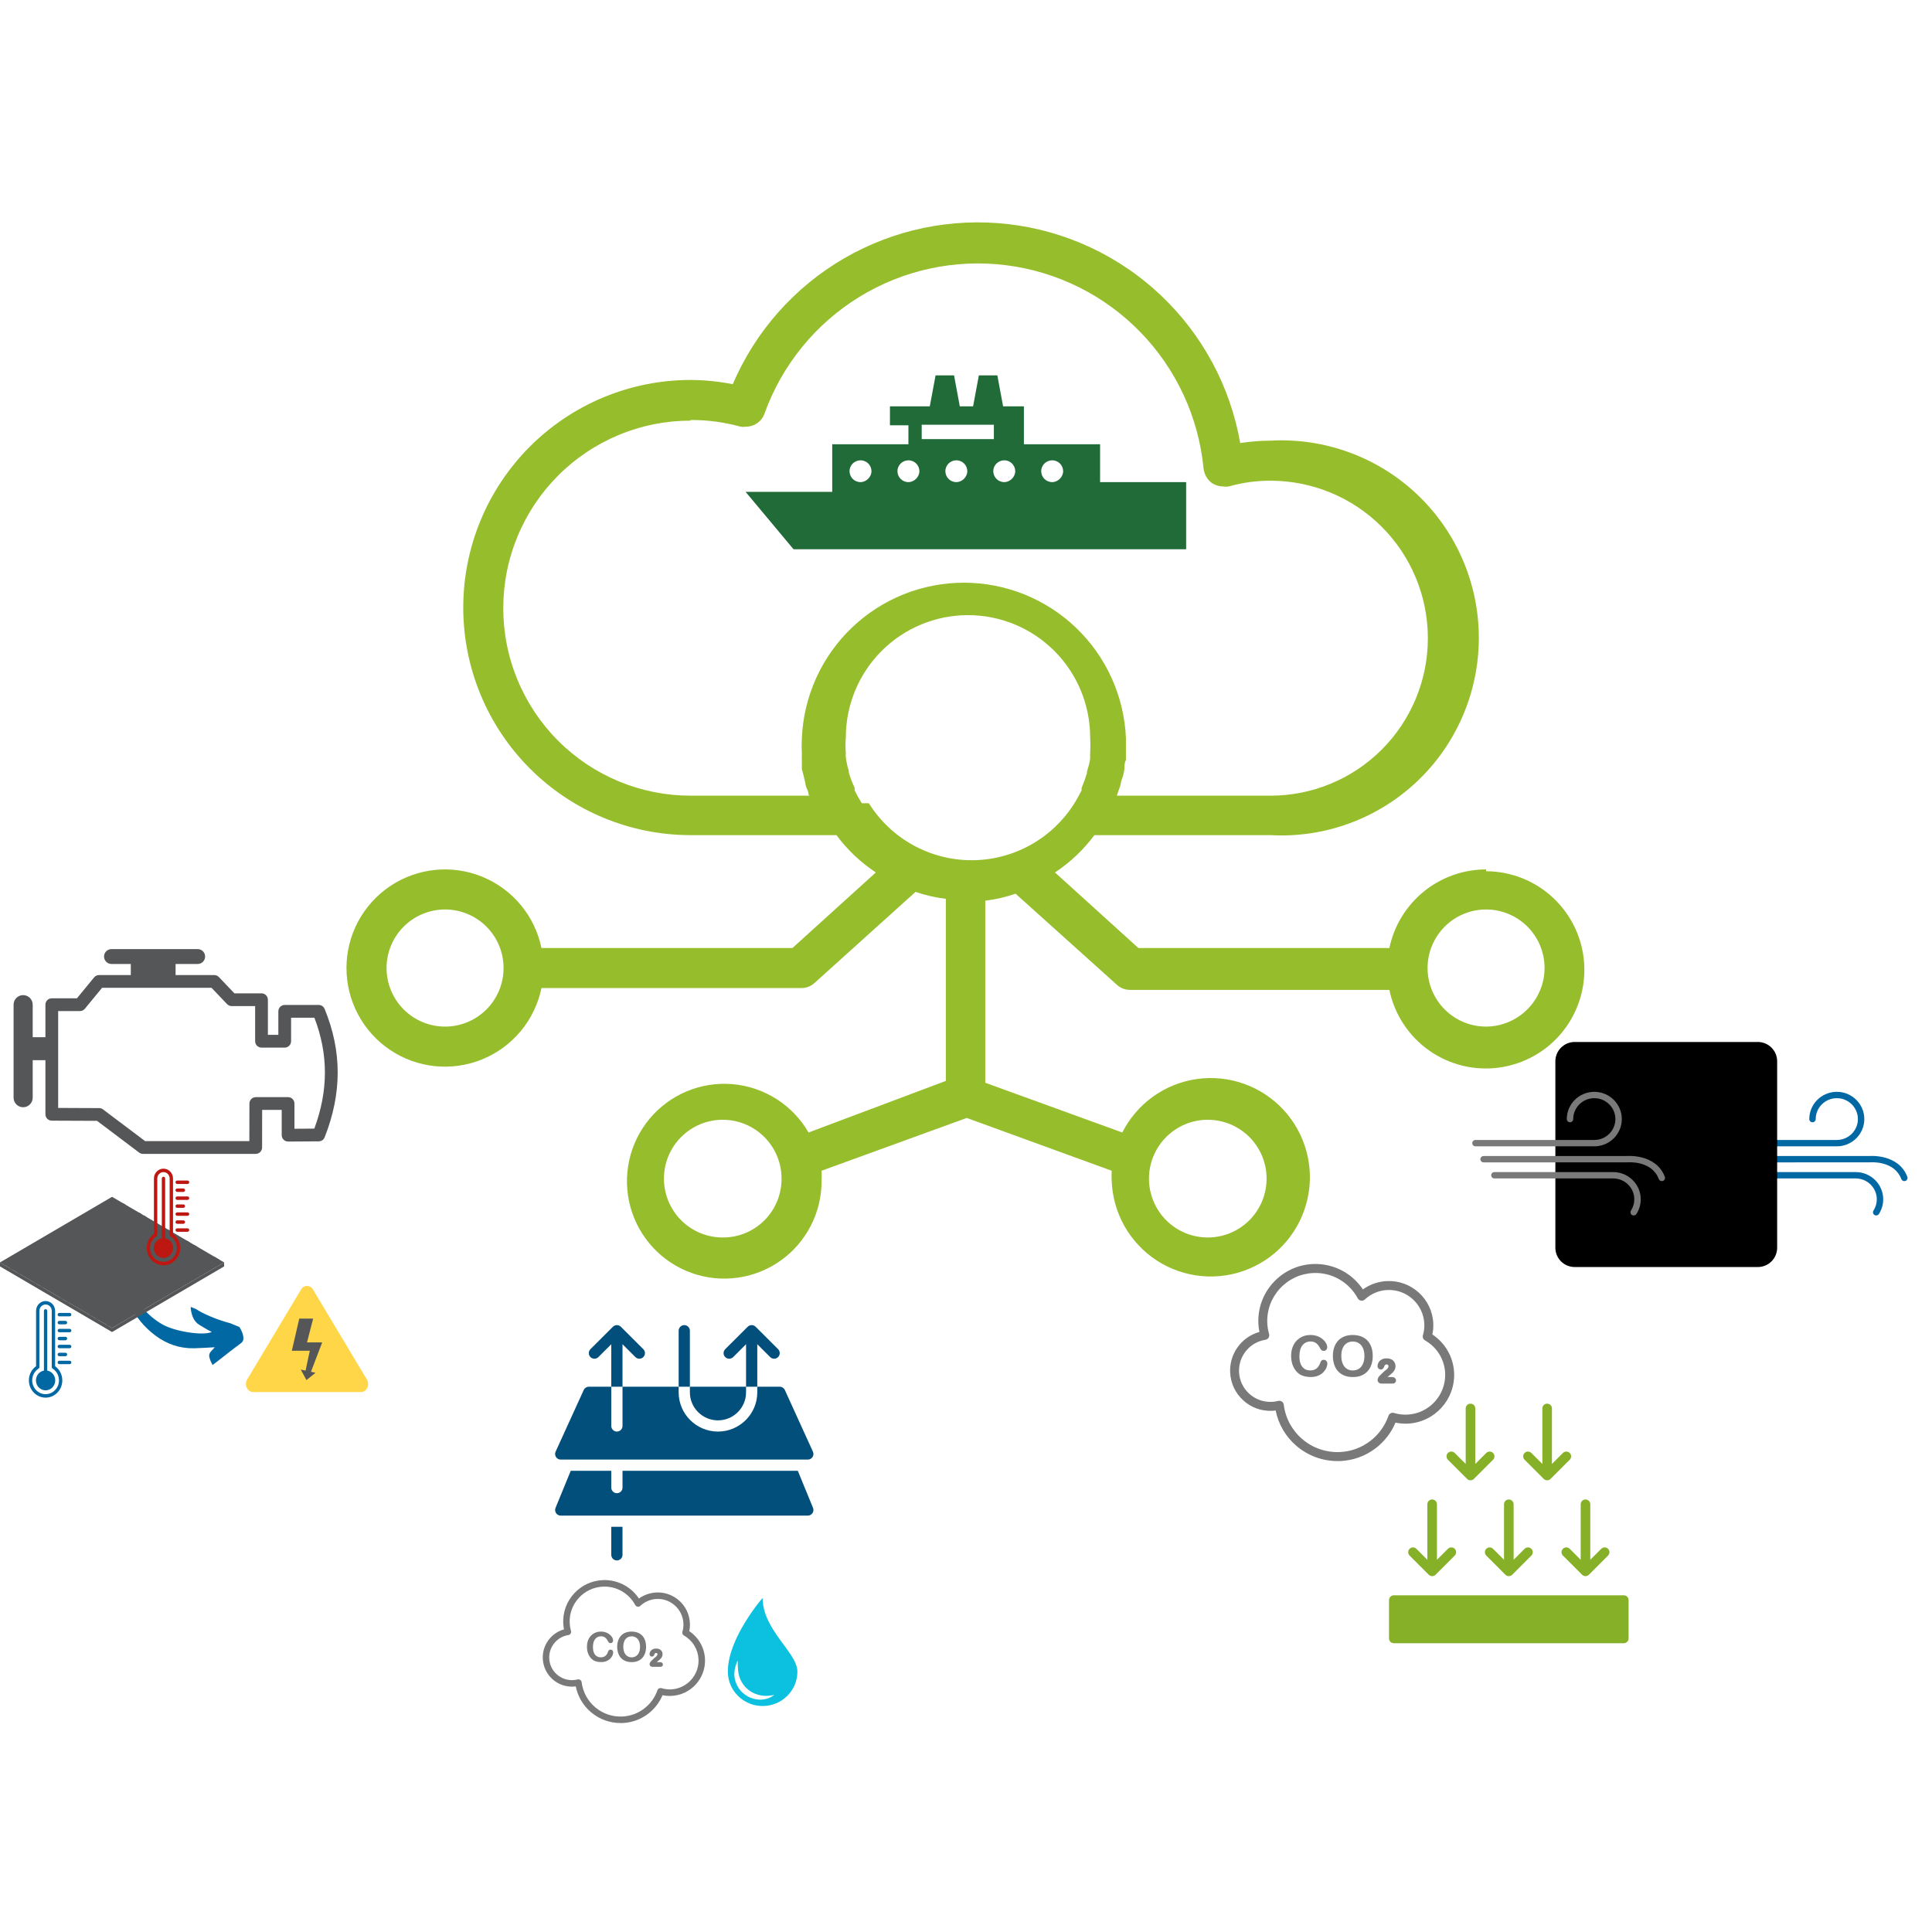 <svg xmlns="http://www.w3.org/2000/svg" xmlns:xlink="http://www.w3.org/1999/xlink" width="500" viewBox="0 0 375 375" height="500" preserveAspectRatio="xMidYMid meet"><defs><clipPath id="bcaecae3d8"><path d="M 144.352 72.859 L 230.602 72.859 L 230.602 106.609 L 144.352 106.609 Z M 144.352 72.859 " clip-rule="nonzero"></path></clipPath><clipPath id="ee1207e7d9"><path d="M 107.637 257.168 L 157.887 257.168 L 157.887 302.918 L 107.637 302.918 Z M 107.637 257.168 " clip-rule="nonzero"></path></clipPath><clipPath id="75d8ebfba6"><path d="M 238.762 245.34 L 282.262 245.34 L 282.262 283.59 L 238.762 283.59 Z M 238.762 245.34 " clip-rule="nonzero"></path></clipPath><clipPath id="629975ac90"><path d="M 269.609 309 L 316.109 309 L 316.109 318.949 L 269.609 318.949 Z M 269.609 309 " clip-rule="nonzero"></path></clipPath><clipPath id="da21bc46d0"><path d="M 280 272.449 L 291 272.449 L 291 288 L 280 288 Z M 280 272.449 " clip-rule="nonzero"></path></clipPath><clipPath id="2da6a6b607"><path d="M 295 272.449 L 305 272.449 L 305 288 L 295 288 Z M 295 272.449 " clip-rule="nonzero"></path></clipPath><clipPath id="a32a8320d9"><path d="M 332.832 211.922 L 370.332 211.922 L 370.332 235.922 L 332.832 235.922 Z M 332.832 211.922 " clip-rule="nonzero"></path></clipPath><clipPath id="e4c687a286"><path d="M 301.895 202.246 L 345 202.246 L 345 245.934 L 301.895 245.934 Z M 301.895 202.246 " clip-rule="nonzero"></path></clipPath><clipPath id="c59132ad41"><path d="M 305.645 202.246 L 341.195 202.246 C 342.188 202.246 343.145 202.641 343.848 203.348 C 344.551 204.051 344.945 205.004 344.945 205.996 L 344.945 242.18 C 344.945 243.176 344.551 244.129 343.848 244.832 C 343.145 245.535 342.188 245.93 341.195 245.93 L 305.645 245.93 C 304.652 245.93 303.695 245.535 302.992 244.832 C 302.289 244.129 301.895 243.176 301.895 242.18 L 301.895 205.996 C 301.895 205.004 302.289 204.051 302.992 203.348 C 303.695 202.641 304.652 202.246 305.645 202.246 " clip-rule="nonzero"></path></clipPath><clipPath id="effb76512a"><path d="M 285.766 211.922 L 323.266 211.922 L 323.266 235.922 L 285.766 235.922 Z M 285.766 211.922 " clip-rule="nonzero"></path></clipPath><clipPath id="724e3eb345"><path d="M 105.352 306.691 L 136.852 306.691 L 136.852 334.441 L 105.352 334.441 Z M 105.352 306.691 " clip-rule="nonzero"></path></clipPath><clipPath id="4a91060194"><path d="M 141.273 310.16 L 154.773 310.16 L 154.773 331.137 L 141.273 331.137 Z M 141.273 310.16 " clip-rule="nonzero"></path></clipPath><clipPath id="311ef95f40"><path d="M 2.637 184.219 L 65.547 184.219 L 65.547 223.965 L 2.637 223.965 Z M 2.637 184.219 " clip-rule="nonzero"></path></clipPath><clipPath id="8d9eda5e6e"><path d="M 5.602 252.531 L 13 252.531 L 13 271.281 L 5.602 271.281 Z M 5.602 252.531 " clip-rule="nonzero"></path></clipPath><clipPath id="d3cb399450"><path d="M 11 264 L 13.852 264 L 13.852 265 L 11 265 Z M 11 264 " clip-rule="nonzero"></path></clipPath><clipPath id="830a9c6f0c"><path d="M 11 262 L 13.852 262 L 13.852 264 L 11 264 Z M 11 262 " clip-rule="nonzero"></path></clipPath><clipPath id="ede34b122a"><path d="M 11 261 L 13.852 261 L 13.852 262 L 11 262 Z M 11 261 " clip-rule="nonzero"></path></clipPath><clipPath id="a8d5181a5f"><path d="M 11 259 L 13.852 259 L 13.852 261 L 11 261 Z M 11 259 " clip-rule="nonzero"></path></clipPath><clipPath id="4cc24dc8fb"><path d="M 11 257 L 13.852 257 L 13.852 259 L 11 259 Z M 11 257 " clip-rule="nonzero"></path></clipPath><clipPath id="89b8857dac"><path d="M 11 256 L 13.852 256 L 13.852 258 L 11 258 Z M 11 256 " clip-rule="nonzero"></path></clipPath><clipPath id="73aa018676"><path d="M 11 254 L 13.852 254 L 13.852 256 L 11 256 Z M 11 254 " clip-rule="nonzero"></path></clipPath><clipPath id="9285d451e5"><path d="M 41.594 243.922 L 77.594 243.922 L 77.594 279.922 L 41.594 279.922 Z M 41.594 243.922 " clip-rule="nonzero"></path></clipPath><clipPath id="be65111c91"><path d="M 24 249 L 48 249 L 48 265 L 24 265 Z M 24 249 " clip-rule="nonzero"></path></clipPath><clipPath id="38e3a9f8bb"><path d="M 25.219 248.781 L 48.09 258.242 L 44.648 266.559 L 21.777 257.098 Z M 25.219 248.781 " clip-rule="nonzero"></path></clipPath><clipPath id="f944309e8a"><path d="M 21.855 256.914 L 44.727 266.375 L 48.164 258.059 L 25.297 248.598 Z M 21.855 256.914 " clip-rule="nonzero"></path></clipPath><clipPath id="1709fe66ba"><path d="M 0 245 L 21.75 245 L 21.75 258.547 L 0 258.547 Z M 0 245 " clip-rule="nonzero"></path></clipPath><clipPath id="55e9b6c804"><path d="M 21.75 245 L 43.5 245 L 43.5 258.547 L 21.75 258.547 Z M 21.75 245 " clip-rule="nonzero"></path></clipPath><clipPath id="c9c3363ecf"><path d="M 0 232.297 L 43.5 232.297 L 43.5 258 L 0 258 Z M 0 232.297 " clip-rule="nonzero"></path></clipPath><clipPath id="36a3fbeff2"><path d="M 28.48 226.836 L 35 226.836 L 35 245.586 L 28.48 245.586 Z M 28.48 226.836 " clip-rule="nonzero"></path></clipPath><clipPath id="91eac3196c"><path d="M 34 238 L 36.73 238 L 36.73 240 L 34 240 Z M 34 238 " clip-rule="nonzero"></path></clipPath><clipPath id="94d7200b6a"><path d="M 34 235 L 36.73 235 L 36.73 236 L 34 236 Z M 34 235 " clip-rule="nonzero"></path></clipPath><clipPath id="fbb7fbcf05"><path d="M 34 232 L 36.73 232 L 36.73 233 L 34 233 Z M 34 232 " clip-rule="nonzero"></path></clipPath><clipPath id="afe74ee6be"><path d="M 34 229 L 36.73 229 L 36.73 230 L 34 230 Z M 34 229 " clip-rule="nonzero"></path></clipPath></defs><rect x="-37.5" width="450" fill="#ffffff" y="-37.5" height="450" fill-opacity="1"></rect><rect x="-37.5" width="450" fill="#ffffff" y="-37.5" height="450" fill-opacity="1"></rect><rect x="-37.5" width="450" fill="#ffffff" y="-37.5" height="450" fill-opacity="1"></rect><path fill="#96bd2b" d="M 288.445 168.754 C 287.355 168.754 286.27 168.848 285.191 169.031 C 284.117 169.219 283.062 169.492 282.031 169.859 C 281.004 170.227 280.012 170.676 279.059 171.211 C 278.105 171.746 277.207 172.359 276.359 173.047 C 275.508 173.738 274.727 174.492 274.008 175.316 C 273.289 176.141 272.645 177.02 272.074 177.953 C 271.504 178.887 271.02 179.859 270.617 180.879 C 270.215 181.895 269.902 182.938 269.676 184.008 L 220.957 184.008 L 204.773 169.344 C 207.742 167.371 210.293 164.957 212.422 162.098 L 246.609 162.098 C 247.906 162.172 249.203 162.176 250.5 162.117 C 251.801 162.055 253.09 161.93 254.375 161.738 C 255.66 161.547 256.934 161.289 258.191 160.969 C 259.449 160.648 260.688 160.266 261.906 159.816 C 263.129 159.371 264.32 158.863 265.488 158.293 C 266.656 157.727 267.793 157.098 268.898 156.414 C 270.004 155.73 271.07 154.992 272.098 154.199 C 273.129 153.406 274.113 152.562 275.059 151.668 C 276 150.773 276.898 149.836 277.746 148.852 C 278.594 147.867 279.391 146.84 280.133 145.773 C 280.879 144.707 281.566 143.609 282.195 142.473 C 282.828 141.336 283.402 140.172 283.914 138.977 C 284.43 137.781 284.883 136.566 285.27 135.324 C 285.66 134.086 285.988 132.828 286.25 131.555 C 286.512 130.281 286.707 129 286.84 127.703 C 286.973 126.41 287.039 125.113 287.039 123.812 C 287.039 122.516 286.973 121.219 286.84 119.922 C 286.707 118.629 286.512 117.348 286.25 116.074 C 285.988 114.801 285.66 113.543 285.27 112.305 C 284.883 111.062 284.43 109.848 283.914 108.652 C 283.402 107.457 282.828 106.293 282.195 105.156 C 281.566 104.02 280.879 102.918 280.133 101.855 C 279.391 100.789 278.594 99.762 277.746 98.777 C 276.898 97.793 276 96.855 275.059 95.961 C 274.113 95.066 273.129 94.223 272.098 93.43 C 271.07 92.637 270.004 91.898 268.898 91.215 C 267.793 90.531 266.656 89.902 265.488 89.336 C 264.32 88.766 263.129 88.258 261.906 87.812 C 260.688 87.363 259.449 86.98 258.191 86.66 C 256.934 86.336 255.66 86.082 254.375 85.891 C 253.09 85.699 251.801 85.574 250.5 85.512 C 249.203 85.453 247.906 85.457 246.609 85.531 C 244.637 85.539 242.676 85.699 240.727 86 C 240.488 84.641 240.195 83.289 239.848 81.949 C 239.5 80.609 239.102 79.285 238.648 77.98 C 238.195 76.672 237.691 75.383 237.137 74.117 C 236.582 72.852 235.977 71.609 235.32 70.391 C 234.664 69.172 233.961 67.984 233.211 66.82 C 232.461 65.66 231.664 64.527 230.824 63.43 C 229.984 62.332 229.102 61.27 228.172 60.242 C 227.246 59.219 226.281 58.23 225.277 57.281 C 224.27 56.328 223.23 55.422 222.152 54.555 C 221.074 53.691 219.965 52.867 218.82 52.094 C 217.676 51.316 216.504 50.586 215.301 49.902 C 214.098 49.219 212.871 48.586 211.617 48.004 C 210.363 47.418 209.09 46.887 207.793 46.402 C 206.5 45.922 205.188 45.492 203.855 45.117 C 202.527 44.738 201.184 44.418 199.828 44.148 C 198.473 43.879 197.109 43.664 195.734 43.508 C 194.363 43.348 192.984 43.242 191.602 43.195 C 190.223 43.145 188.84 43.152 187.461 43.215 C 186.078 43.277 184.703 43.395 183.332 43.566 C 181.961 43.738 180.598 43.965 179.246 44.246 C 177.891 44.531 176.551 44.867 175.227 45.254 C 173.898 45.645 172.59 46.086 171.301 46.578 C 170.008 47.074 168.742 47.621 167.492 48.215 C 166.246 48.812 165.023 49.457 163.828 50.152 C 162.633 50.844 161.469 51.586 160.332 52.375 C 159.195 53.16 158.094 53.992 157.023 54.871 C 155.953 55.746 154.922 56.664 153.926 57.625 C 152.93 58.582 151.973 59.578 151.055 60.617 C 150.141 61.652 149.266 62.723 148.438 63.828 C 147.605 64.934 146.82 66.07 146.082 67.242 C 145.344 68.41 144.652 69.605 144.008 70.832 C 143.363 72.055 142.77 73.305 142.227 74.574 C 139.527 74.039 136.801 73.766 134.047 73.75 C 132.602 73.75 131.16 73.82 129.723 73.965 C 128.285 74.105 126.855 74.316 125.438 74.598 C 124.02 74.883 122.621 75.234 121.238 75.652 C 119.855 76.074 118.496 76.559 117.16 77.113 C 115.824 77.668 114.52 78.285 113.246 78.965 C 111.969 79.648 110.73 80.391 109.531 81.195 C 108.328 82 107.168 82.859 106.051 83.777 C 104.934 84.695 103.863 85.664 102.844 86.688 C 101.82 87.711 100.852 88.781 99.934 89.902 C 99.016 91.02 98.156 92.18 97.355 93.383 C 96.551 94.586 95.809 95.824 95.129 97.102 C 94.445 98.375 93.828 99.684 93.277 101.02 C 92.723 102.355 92.238 103.719 91.816 105.102 C 91.398 106.484 91.047 107.887 90.766 109.305 C 90.484 110.727 90.27 112.156 90.129 113.594 C 89.988 115.035 89.918 116.477 89.918 117.926 C 89.918 119.371 89.988 120.812 90.129 122.254 C 90.27 123.695 90.484 125.125 90.766 126.543 C 91.047 127.961 91.398 129.363 91.816 130.746 C 92.238 132.133 92.723 133.492 93.277 134.828 C 93.828 136.164 94.445 137.473 95.129 138.746 C 95.809 140.023 96.551 141.262 97.355 142.465 C 98.156 143.668 99.016 144.828 99.934 145.949 C 100.852 147.066 101.82 148.137 102.844 149.16 C 103.863 150.184 104.934 151.152 106.051 152.07 C 107.168 152.988 108.328 153.852 109.531 154.652 C 110.73 155.457 111.969 156.199 113.246 156.883 C 114.52 157.562 115.824 158.184 117.16 158.734 C 118.496 159.289 119.855 159.777 121.238 160.195 C 122.621 160.617 124.02 160.969 125.438 161.25 C 126.855 161.531 128.285 161.742 129.723 161.887 C 131.16 162.027 132.602 162.098 134.047 162.098 L 162.352 162.098 C 164.48 164.957 167.031 167.371 170 169.344 L 153.816 184.008 L 105.098 184.008 C 104.938 183.242 104.734 182.488 104.484 181.75 C 104.234 181.008 103.938 180.285 103.598 179.582 C 103.258 178.879 102.879 178.195 102.457 177.539 C 102.035 176.883 101.574 176.254 101.074 175.652 C 100.574 175.051 100.039 174.484 99.469 173.945 C 98.902 173.41 98.301 172.914 97.672 172.453 C 97.039 171.988 96.383 171.566 95.703 171.188 C 95.02 170.805 94.316 170.465 93.594 170.172 C 92.871 169.875 92.133 169.625 91.379 169.422 C 90.625 169.215 89.863 169.059 89.09 168.949 C 88.316 168.836 87.539 168.773 86.758 168.758 C 85.977 168.742 85.199 168.773 84.422 168.855 C 83.645 168.934 82.875 169.059 82.113 169.234 C 81.352 169.41 80.605 169.629 79.871 169.895 C 79.137 170.16 78.418 170.469 77.723 170.824 C 77.027 171.176 76.355 171.574 75.707 172.008 C 75.059 172.445 74.438 172.918 73.848 173.43 C 73.258 173.941 72.699 174.488 72.176 175.07 C 71.652 175.648 71.168 176.262 70.719 176.898 C 70.27 177.539 69.863 178.203 69.496 178.895 C 69.129 179.586 68.805 180.293 68.523 181.023 C 68.242 181.754 68.008 182.5 67.82 183.258 C 67.629 184.016 67.488 184.781 67.395 185.559 C 67.297 186.336 67.25 187.113 67.25 187.895 C 67.25 188.676 67.297 189.457 67.395 190.23 C 67.488 191.008 67.629 191.777 67.82 192.535 C 68.008 193.293 68.242 194.035 68.523 194.766 C 68.805 195.496 69.129 196.207 69.496 196.895 C 69.863 197.586 70.27 198.25 70.719 198.891 C 71.168 199.531 71.652 200.141 72.176 200.723 C 72.699 201.301 73.258 201.848 73.848 202.359 C 74.438 202.871 75.059 203.348 75.707 203.781 C 76.355 204.219 77.027 204.613 77.723 204.969 C 78.418 205.32 79.137 205.629 79.871 205.898 C 80.605 206.164 81.352 206.383 82.113 206.555 C 82.875 206.73 83.645 206.859 84.422 206.938 C 85.199 207.016 85.977 207.051 86.758 207.035 C 87.539 207.02 88.316 206.953 89.09 206.844 C 89.863 206.73 90.625 206.574 91.379 206.371 C 92.133 206.164 92.871 205.914 93.594 205.621 C 94.316 205.324 95.02 204.984 95.703 204.605 C 96.383 204.223 97.039 203.801 97.672 203.34 C 98.301 202.879 98.902 202.379 99.469 201.844 C 100.039 201.309 100.574 200.742 101.074 200.141 C 101.574 199.539 102.035 198.91 102.457 198.25 C 102.879 197.594 103.258 196.914 103.598 196.207 C 103.938 195.504 104.234 194.781 104.484 194.043 C 104.734 193.301 104.938 192.547 105.098 191.781 L 155.523 191.781 C 156.516 191.781 157.379 191.445 158.113 190.781 L 177.707 173.113 C 179.621 173.766 181.582 174.219 183.59 174.465 L 183.59 209.805 L 156.938 219.82 C 156.559 219.16 156.141 218.531 155.688 217.926 C 155.23 217.316 154.742 216.742 154.219 216.191 C 153.695 215.645 153.141 215.133 152.555 214.652 C 151.969 214.172 151.355 213.727 150.719 213.32 C 150.078 212.914 149.418 212.547 148.734 212.219 C 148.051 211.891 147.352 211.605 146.633 211.363 C 145.914 211.121 145.188 210.922 144.445 210.766 C 143.703 210.609 142.957 210.5 142.199 210.434 C 141.445 210.371 140.691 210.352 139.934 210.375 C 139.176 210.402 138.422 210.473 137.676 210.59 C 136.926 210.707 136.188 210.867 135.461 211.074 C 134.73 211.277 134.016 211.527 133.316 211.82 C 132.617 212.109 131.938 212.441 131.281 212.816 C 130.621 213.191 129.984 213.602 129.375 214.051 C 128.766 214.5 128.184 214.984 127.633 215.504 C 127.082 216.023 126.562 216.574 126.078 217.156 C 125.594 217.738 125.145 218.348 124.734 218.984 C 124.32 219.621 123.949 220.277 123.613 220.961 C 123.281 221.641 122.992 222.34 122.742 223.055 C 122.492 223.77 122.289 224.5 122.125 225.242 C 121.965 225.98 121.848 226.73 121.777 227.484 C 121.703 228.238 121.68 228.996 121.699 229.754 C 121.719 230.512 121.781 231.266 121.891 232.016 C 122 232.766 122.156 233.504 122.355 234.238 C 122.555 234.969 122.797 235.684 123.082 236.387 C 123.367 237.09 123.691 237.773 124.059 238.438 C 124.426 239.098 124.832 239.738 125.273 240.352 C 125.719 240.965 126.199 241.551 126.711 242.109 C 127.227 242.664 127.773 243.188 128.348 243.68 C 128.926 244.172 129.531 244.625 130.164 245.043 C 130.793 245.461 131.449 245.84 132.125 246.18 C 132.805 246.52 133.5 246.816 134.211 247.07 C 134.926 247.328 135.652 247.539 136.391 247.707 C 137.129 247.875 137.875 248 138.629 248.078 C 139.379 248.156 140.137 248.188 140.895 248.176 C 141.652 248.164 142.402 248.105 143.156 248 C 143.906 247.898 144.645 247.75 145.379 247.559 C 146.113 247.363 146.828 247.129 147.535 246.852 C 148.238 246.57 148.922 246.25 149.59 245.891 C 150.254 245.527 150.895 245.129 151.512 244.688 C 152.133 244.25 152.719 243.773 153.281 243.266 C 153.84 242.754 154.371 242.215 154.863 241.641 C 155.359 241.066 155.82 240.465 156.242 239.836 C 156.668 239.207 157.051 238.555 157.395 237.883 C 157.738 237.207 158.043 236.512 158.305 235.801 C 158.566 235.09 158.785 234.367 158.961 233.629 C 159.133 232.891 159.262 232.145 159.348 231.391 C 159.434 230.637 159.473 229.883 159.465 229.125 C 159.5 228.496 159.5 227.867 159.465 227.238 L 187.652 216.992 L 215.777 227.238 C 215.746 227.867 215.746 228.496 215.777 229.125 C 215.801 229.898 215.875 230.668 215.992 231.434 C 216.109 232.199 216.273 232.953 216.48 233.699 C 216.688 234.445 216.941 235.176 217.238 235.891 C 217.535 236.605 217.875 237.301 218.254 237.977 C 218.633 238.652 219.055 239.301 219.512 239.922 C 219.969 240.547 220.465 241.141 220.996 241.703 C 221.523 242.27 222.086 242.801 222.68 243.297 C 223.277 243.793 223.898 244.25 224.547 244.672 C 225.195 245.094 225.867 245.473 226.562 245.812 C 227.258 246.152 227.973 246.449 228.703 246.703 C 229.434 246.957 230.176 247.164 230.934 247.328 C 231.688 247.492 232.453 247.613 233.223 247.684 C 233.992 247.754 234.766 247.781 235.539 247.758 C 236.312 247.738 237.082 247.672 237.844 247.555 C 238.609 247.441 239.367 247.281 240.113 247.078 C 240.859 246.871 241.59 246.621 242.305 246.328 C 243.02 246.035 243.715 245.699 244.391 245.32 C 245.066 244.945 245.719 244.527 246.344 244.07 C 246.969 243.613 247.562 243.121 248.129 242.594 C 248.695 242.066 249.227 241.508 249.727 240.914 C 250.223 240.32 250.684 239.699 251.109 239.055 C 251.531 238.406 251.914 237.734 252.258 237.039 C 252.602 236.344 252.902 235.633 253.156 234.902 C 253.414 234.172 253.625 233.43 253.793 232.672 C 253.961 231.918 254.082 231.152 254.16 230.383 C 254.234 229.613 254.262 228.84 254.246 228.066 C 254.227 227.289 254.164 226.52 254.051 225.754 C 253.941 224.988 253.785 224.23 253.582 223.484 C 253.383 222.734 253.137 222.004 252.844 221.285 C 252.555 220.566 252.223 219.867 251.848 219.191 C 251.477 218.512 251.062 217.859 250.609 217.234 C 250.156 216.605 249.668 216.008 249.141 215.438 C 248.617 214.867 248.059 214.332 247.469 213.832 C 246.879 213.332 246.262 212.867 245.617 212.438 C 244.973 212.012 244.305 211.625 243.609 211.281 C 242.918 210.934 242.207 210.629 241.48 210.371 C 240.75 210.109 240.012 209.895 239.254 209.723 C 238.5 209.551 237.738 209.426 236.969 209.348 C 236.199 209.27 235.43 209.238 234.652 209.25 C 233.879 209.266 233.109 209.324 232.344 209.434 C 231.578 209.539 230.82 209.691 230.074 209.891 C 229.324 210.09 228.594 210.332 227.875 210.621 C 227.156 210.906 226.457 211.238 225.777 211.609 C 225.098 211.98 224.445 212.391 223.816 212.84 C 223.188 213.293 222.586 213.777 222.016 214.301 C 221.445 214.824 220.91 215.379 220.406 215.969 C 219.902 216.555 219.434 217.172 219.004 217.816 C 218.574 218.461 218.188 219.129 217.836 219.82 L 191.242 210.16 L 191.242 174.82 C 193.25 174.582 195.211 174.129 197.125 173.465 L 216.777 191.137 C 217.512 191.801 218.375 192.133 219.367 192.137 L 269.676 192.137 C 269.918 193.312 270.27 194.457 270.73 195.566 C 271.188 196.676 271.746 197.734 272.406 198.738 C 273.062 199.742 273.809 200.68 274.641 201.543 C 275.477 202.406 276.383 203.188 277.363 203.879 C 278.34 204.574 279.379 205.168 280.469 205.668 C 281.562 206.164 282.691 206.559 283.855 206.844 C 285.023 207.129 286.203 207.301 287.402 207.363 C 288.602 207.426 289.797 207.379 290.984 207.215 C 292.176 207.055 293.336 206.781 294.477 206.398 C 295.613 206.02 296.707 205.531 297.754 204.945 C 298.801 204.359 299.781 203.68 300.703 202.906 C 301.621 202.133 302.461 201.281 303.219 200.352 C 303.977 199.418 304.641 198.426 305.215 197.367 C 305.785 196.312 306.254 195.211 306.617 194.066 C 306.984 192.922 307.238 191.754 307.383 190.562 C 307.527 189.371 307.562 188.176 307.48 186.977 C 307.402 185.777 307.211 184.598 306.91 183.434 C 306.605 182.27 306.199 181.145 305.688 180.059 C 305.172 178.973 304.562 177.945 303.855 176.977 C 303.148 176.004 302.355 175.109 301.48 174.285 C 300.605 173.465 299.66 172.73 298.648 172.086 C 297.637 171.445 296.57 170.898 295.457 170.457 C 294.34 170.016 293.191 169.68 292.016 169.453 C 290.836 169.227 289.645 169.109 288.445 169.105 Z M 234.488 240.195 C 233.738 240.199 232.992 240.133 232.258 239.988 C 231.52 239.844 230.801 239.633 230.105 239.348 C 229.41 239.062 228.75 238.711 228.125 238.297 C 227.5 237.879 226.918 237.41 226.387 236.879 C 225.852 236.348 225.379 235.773 224.957 235.148 C 224.539 234.523 224.184 233.863 223.895 233.172 C 223.605 232.477 223.387 231.762 223.238 231.023 C 223.09 230.289 223.016 229.543 223.016 228.789 C 223.016 228.039 223.086 227.293 223.23 226.555 C 223.379 225.82 223.594 225.102 223.879 224.406 C 224.168 223.711 224.52 223.051 224.938 222.426 C 225.352 221.801 225.828 221.223 226.359 220.691 C 226.891 220.16 227.469 219.684 228.094 219.27 C 228.719 218.852 229.375 218.496 230.07 218.211 C 230.766 217.922 231.48 217.707 232.219 217.562 C 232.953 217.414 233.699 217.344 234.449 217.344 C 235.199 217.348 235.945 217.422 236.68 217.57 C 237.418 217.719 238.133 217.938 238.824 218.227 C 239.52 218.516 240.176 218.871 240.801 219.289 C 241.426 219.711 242 220.188 242.531 220.719 C 243.059 221.254 243.531 221.832 243.945 222.461 C 244.359 223.086 244.711 223.746 244.996 224.445 C 245.281 225.141 245.492 225.855 245.637 226.594 C 245.781 227.332 245.848 228.078 245.844 228.828 C 245.84 229.574 245.766 230.312 245.617 231.043 C 245.469 231.773 245.254 232.484 244.965 233.172 C 244.68 233.859 244.328 234.512 243.914 235.133 C 243.5 235.75 243.027 236.324 242.504 236.852 C 241.977 237.379 241.402 237.848 240.785 238.262 C 240.164 238.68 239.512 239.031 238.824 239.316 C 238.137 239.602 237.43 239.82 236.699 239.969 C 235.973 240.117 235.234 240.195 234.488 240.195 Z M 86.387 176.527 C 87.133 176.527 87.871 176.602 88.602 176.746 C 89.332 176.891 90.043 177.109 90.73 177.395 C 91.422 177.68 92.074 178.027 92.695 178.445 C 93.316 178.859 93.891 179.328 94.418 179.859 C 94.945 180.387 95.414 180.961 95.828 181.582 C 96.242 182.199 96.594 182.855 96.879 183.547 C 97.164 184.234 97.379 184.945 97.523 185.68 C 97.668 186.41 97.742 187.148 97.742 187.895 C 97.742 188.641 97.668 189.383 97.523 190.113 C 97.379 190.844 97.164 191.555 96.879 192.246 C 96.594 192.934 96.242 193.59 95.828 194.211 C 95.414 194.832 94.945 195.406 94.418 195.934 C 93.891 196.461 93.316 196.934 92.695 197.348 C 92.074 197.762 91.422 198.113 90.73 198.398 C 90.043 198.684 89.332 198.898 88.602 199.043 C 87.871 199.191 87.133 199.262 86.387 199.262 C 85.641 199.262 84.902 199.191 84.172 199.043 C 83.441 198.898 82.73 198.684 82.039 198.398 C 81.352 198.113 80.695 197.762 80.078 197.348 C 79.457 196.934 78.883 196.461 78.355 195.934 C 77.828 195.406 77.359 194.832 76.945 194.211 C 76.531 193.59 76.18 192.934 75.895 192.246 C 75.609 191.555 75.395 190.844 75.25 190.113 C 75.102 189.383 75.031 188.641 75.031 187.895 C 75.031 187.148 75.102 186.41 75.25 185.68 C 75.395 184.945 75.609 184.234 75.895 183.547 C 76.18 182.855 76.531 182.199 76.945 181.582 C 77.359 180.961 77.828 180.387 78.355 179.859 C 78.883 179.328 79.457 178.859 80.078 178.445 C 80.695 178.027 81.352 177.68 82.039 177.395 C 82.73 177.109 83.441 176.891 84.172 176.746 C 84.902 176.602 85.641 176.527 86.387 176.527 Z M 167.293 155.914 C 166.766 155.102 166.293 154.258 165.879 153.383 C 165.871 153.223 165.871 153.066 165.879 152.91 C 165.43 151.957 165.059 150.977 164.762 149.965 C 164.738 149.867 164.738 149.77 164.762 149.672 C 164.477 148.789 164.281 147.883 164.176 146.961 C 164.141 146.707 164.141 146.449 164.176 146.195 C 164.086 145.176 164.086 144.152 164.176 143.133 C 164.176 142.355 164.211 141.578 164.289 140.805 C 164.363 140.031 164.477 139.266 164.629 138.504 C 164.781 137.738 164.969 136.988 165.195 136.242 C 165.422 135.5 165.684 134.77 165.98 134.051 C 166.277 133.332 166.609 132.629 166.973 131.945 C 167.34 131.258 167.738 130.594 168.172 129.945 C 168.602 129.301 169.062 128.676 169.555 128.074 C 170.051 127.473 170.57 126.898 171.121 126.348 C 171.668 125.801 172.242 125.277 172.844 124.785 C 173.445 124.293 174.066 123.828 174.711 123.398 C 175.359 122.965 176.023 122.566 176.707 122.199 C 177.395 121.832 178.094 121.5 178.812 121.203 C 179.531 120.906 180.262 120.645 181.004 120.418 C 181.746 120.191 182.5 120.004 183.262 119.852 C 184.023 119.703 184.789 119.586 185.562 119.512 C 186.336 119.434 187.109 119.398 187.887 119.398 C 188.664 119.398 189.438 119.434 190.211 119.512 C 190.984 119.586 191.75 119.703 192.512 119.852 C 193.273 120.004 194.027 120.191 194.77 120.418 C 195.512 120.645 196.242 120.906 196.961 121.203 C 197.68 121.5 198.379 121.832 199.066 122.199 C 199.75 122.566 200.414 122.965 201.062 123.398 C 201.707 123.828 202.328 124.293 202.93 124.785 C 203.531 125.277 204.105 125.801 204.656 126.348 C 205.203 126.898 205.723 127.473 206.219 128.074 C 206.711 128.676 207.172 129.301 207.602 129.945 C 208.035 130.594 208.434 131.258 208.801 131.945 C 209.164 132.629 209.496 133.332 209.793 134.051 C 210.094 134.77 210.352 135.5 210.578 136.242 C 210.805 136.988 210.992 137.738 211.145 138.504 C 211.297 139.266 211.41 140.031 211.484 140.805 C 211.562 141.578 211.602 142.355 211.602 143.133 C 211.66 144.152 211.66 145.176 211.602 146.195 C 211.574 146.449 211.574 146.707 211.602 146.961 C 211.602 147.902 211.246 148.785 211.012 149.672 C 210.777 150.555 211.012 149.672 211.012 149.965 C 210.711 150.965 210.359 151.945 209.953 152.91 C 209.922 153.066 209.922 153.223 209.953 153.383 C 209.48 154.266 209.07 155.09 208.539 155.914 C 208.277 156.336 208 156.746 207.711 157.148 C 207.422 157.555 207.121 157.945 206.805 158.332 C 206.492 158.715 206.164 159.09 205.828 159.453 C 205.488 159.816 205.141 160.168 204.781 160.512 C 204.422 160.852 204.051 161.184 203.668 161.5 C 203.289 161.816 202.898 162.125 202.5 162.418 C 202.098 162.711 201.688 162.992 201.27 163.258 C 200.852 163.527 200.426 163.781 199.992 164.02 C 199.559 164.262 199.117 164.488 198.668 164.699 C 198.223 164.91 197.766 165.109 197.305 165.293 C 196.844 165.477 196.379 165.648 195.906 165.801 C 195.438 165.957 194.961 166.094 194.48 166.219 C 194 166.344 193.516 166.453 193.027 166.547 C 192.543 166.641 192.051 166.719 191.559 166.781 C 191.066 166.844 190.574 166.891 190.078 166.922 C 189.586 166.953 189.09 166.969 188.594 166.969 C 188.098 166.969 187.602 166.953 187.105 166.922 C 186.613 166.891 186.117 166.844 185.625 166.781 C 185.133 166.719 184.645 166.641 184.156 166.547 C 183.668 166.453 183.188 166.344 182.707 166.219 C 182.227 166.094 181.75 165.957 181.277 165.801 C 180.809 165.648 180.34 165.477 179.879 165.293 C 179.418 165.109 178.965 164.91 178.516 164.699 C 178.066 164.488 177.629 164.262 177.191 164.02 C 176.758 163.781 176.332 163.527 175.914 163.258 C 175.496 162.992 175.09 162.711 174.688 162.418 C 174.289 162.125 173.898 161.816 173.516 161.5 C 173.137 161.184 172.766 160.852 172.406 160.512 C 172.043 160.168 171.695 159.816 171.359 159.453 C 171.02 159.09 170.695 158.715 170.379 158.332 C 170.066 157.945 169.766 157.555 169.477 157.148 C 169.188 156.746 168.91 156.336 168.645 155.914 Z M 134.047 81.523 C 137.344 81.508 140.578 81.941 143.758 82.82 C 144.09 82.875 144.422 82.875 144.758 82.82 C 145.156 82.824 145.551 82.766 145.934 82.645 C 146.316 82.523 146.672 82.348 147 82.113 C 147.324 81.883 147.609 81.605 147.852 81.281 C 148.09 80.961 148.273 80.609 148.406 80.23 C 148.824 79.062 149.293 77.918 149.809 76.793 C 150.328 75.668 150.891 74.566 151.5 73.488 C 152.109 72.41 152.762 71.359 153.461 70.336 C 154.16 69.312 154.898 68.324 155.68 67.363 C 156.461 66.402 157.281 65.477 158.141 64.586 C 159 63.695 159.895 62.84 160.828 62.027 C 161.758 61.211 162.723 60.434 163.719 59.703 C 164.719 58.969 165.742 58.277 166.797 57.629 C 167.852 56.98 168.934 56.379 170.039 55.824 C 171.145 55.266 172.27 54.758 173.418 54.297 C 174.566 53.836 175.734 53.426 176.918 53.062 C 178.102 52.699 179.297 52.387 180.508 52.125 C 181.715 51.863 182.934 51.652 184.16 51.496 C 185.391 51.336 186.621 51.23 187.855 51.176 C 189.094 51.121 190.328 51.117 191.566 51.168 C 192.801 51.215 194.035 51.316 195.262 51.473 C 196.492 51.625 197.711 51.832 198.922 52.086 C 200.129 52.344 201.328 52.652 202.512 53.008 C 203.699 53.367 204.867 53.773 206.016 54.23 C 207.168 54.688 208.297 55.191 209.402 55.742 C 210.512 56.293 211.594 56.891 212.652 57.531 C 213.711 58.176 214.738 58.863 215.738 59.594 C 216.738 60.324 217.707 61.094 218.641 61.906 C 219.574 62.715 220.473 63.566 221.336 64.453 C 222.199 65.34 223.023 66.262 223.809 67.219 C 224.598 68.176 225.34 69.164 226.043 70.184 C 226.746 71.207 227.402 72.254 228.016 73.328 C 228.629 74.402 229.199 75.504 229.719 76.625 C 230.242 77.75 230.715 78.895 231.141 80.055 C 231.562 81.219 231.938 82.398 232.266 83.594 C 232.59 84.789 232.867 85.996 233.09 87.215 C 233.312 88.434 233.484 89.656 233.605 90.891 C 233.664 91.465 233.836 92.008 234.121 92.508 C 234.41 93.012 234.785 93.434 235.254 93.777 C 235.918 94.199 236.645 94.418 237.43 94.426 C 237.785 94.484 238.137 94.484 238.488 94.426 C 241.145 93.668 243.852 93.297 246.609 93.305 C 247.609 93.305 248.609 93.355 249.605 93.453 C 250.598 93.551 251.586 93.695 252.566 93.891 C 253.551 94.086 254.52 94.332 255.477 94.621 C 256.434 94.91 257.371 95.25 258.297 95.633 C 259.223 96.016 260.125 96.441 261.008 96.914 C 261.887 97.387 262.746 97.898 263.578 98.457 C 264.406 99.012 265.211 99.609 265.984 100.242 C 266.758 100.879 267.496 101.551 268.203 102.258 C 268.91 102.965 269.582 103.707 270.215 104.48 C 270.852 105.254 271.445 106.059 272.004 106.891 C 272.559 107.723 273.07 108.582 273.543 109.465 C 274.016 110.348 274.441 111.25 274.824 112.176 C 275.207 113.102 275.543 114.043 275.832 115 C 276.125 115.957 276.367 116.926 276.562 117.91 C 276.758 118.891 276.902 119.879 277 120.875 C 277.102 121.875 277.148 122.871 277.148 123.875 C 277.148 124.875 277.102 125.871 277 126.871 C 276.902 127.867 276.758 128.855 276.562 129.836 C 276.367 130.82 276.125 131.789 275.832 132.746 C 275.543 133.703 275.207 134.645 274.824 135.57 C 274.441 136.496 274.016 137.398 273.543 138.281 C 273.07 139.164 272.559 140.023 272.004 140.855 C 271.445 141.688 270.852 142.492 270.215 143.266 C 269.582 144.039 268.91 144.781 268.203 145.488 C 267.496 146.195 266.758 146.867 265.984 147.504 C 265.211 148.137 264.406 148.734 263.578 149.289 C 262.746 149.848 261.887 150.359 261.008 150.832 C 260.125 151.305 259.223 151.73 258.297 152.113 C 257.371 152.496 256.434 152.836 255.477 153.125 C 254.52 153.414 253.551 153.66 252.566 153.855 C 251.586 154.051 250.598 154.195 249.605 154.293 C 248.609 154.391 247.609 154.441 246.609 154.441 L 216.777 154.441 L 217.07 153.559 C 217.254 153.094 217.414 152.625 217.543 152.145 C 217.543 151.613 217.836 151.145 217.953 150.672 C 218.082 150.207 218.18 149.734 218.25 149.258 C 218.25 148.668 218.25 148.082 218.543 147.492 L 218.543 146.312 C 218.543 145.312 218.543 144.25 218.543 143.25 C 218.5 142.246 218.41 141.25 218.27 140.254 C 218.133 139.262 217.945 138.277 217.715 137.301 C 217.48 136.324 217.203 135.363 216.879 134.414 C 216.555 133.461 216.184 132.531 215.77 131.617 C 215.355 130.703 214.902 129.809 214.402 128.938 C 213.902 128.07 213.363 127.223 212.785 126.406 C 212.207 125.586 211.59 124.797 210.934 124.035 C 210.281 123.277 209.59 122.551 208.867 121.855 C 208.141 121.16 207.387 120.504 206.598 119.883 C 205.812 119.258 204.996 118.676 204.156 118.133 C 203.312 117.59 202.445 117.086 201.555 116.625 C 200.664 116.164 199.754 115.746 198.824 115.371 C 197.895 114.996 196.949 114.668 195.984 114.387 C 195.023 114.102 194.051 113.863 193.066 113.676 C 192.082 113.484 191.09 113.34 190.094 113.246 C 189.094 113.148 188.094 113.102 187.094 113.102 C 186.09 113.102 185.09 113.148 184.09 113.246 C 183.094 113.34 182.102 113.484 181.117 113.676 C 180.133 113.863 179.16 114.102 178.199 114.387 C 177.238 114.668 176.293 114.996 175.359 115.371 C 174.43 115.746 173.52 116.164 172.629 116.625 C 171.738 117.086 170.871 117.59 170.031 118.133 C 169.188 118.676 168.371 119.258 167.586 119.883 C 166.801 120.504 166.043 121.16 165.32 121.855 C 164.594 122.551 163.906 123.277 163.25 124.035 C 162.598 124.797 161.98 125.586 161.398 126.406 C 160.82 127.223 160.281 128.07 159.781 128.938 C 159.285 129.809 158.828 130.703 158.414 131.617 C 158 132.531 157.633 133.461 157.309 134.414 C 156.984 135.363 156.703 136.324 156.473 137.301 C 156.238 138.277 156.055 139.262 155.914 140.254 C 155.777 141.25 155.684 142.246 155.641 143.25 C 155.582 144.273 155.582 145.293 155.641 146.312 C 155.617 146.707 155.617 147.098 155.641 147.492 C 155.641 148.082 155.641 148.668 155.641 149.258 L 155.996 150.613 L 156.348 152.145 C 156.348 152.617 156.641 153.086 156.82 153.559 C 156.996 154.027 156.82 154.148 157.113 154.441 L 134.047 154.441 C 132.855 154.441 131.668 154.383 130.484 154.266 C 129.297 154.148 128.121 153.973 126.953 153.742 C 125.785 153.508 124.633 153.219 123.492 152.875 C 122.352 152.527 121.23 152.125 120.133 151.672 C 119.031 151.215 117.957 150.707 116.906 150.145 C 115.855 149.582 114.836 148.969 113.844 148.309 C 112.855 147.645 111.898 146.934 110.98 146.18 C 110.059 145.422 109.176 144.625 108.336 143.781 C 107.492 142.938 106.695 142.055 105.938 141.133 C 105.184 140.211 104.473 139.254 103.812 138.266 C 103.152 137.273 102.539 136.25 101.977 135.199 C 101.418 134.148 100.906 133.074 100.453 131.973 C 99.996 130.871 99.594 129.75 99.25 128.609 C 98.902 127.469 98.613 126.312 98.383 125.145 C 98.148 123.973 97.977 122.797 97.859 121.609 C 97.742 120.422 97.684 119.234 97.684 118.043 C 97.684 116.852 97.742 115.66 97.859 114.473 C 97.977 113.289 98.148 112.109 98.383 110.941 C 98.613 109.773 98.902 108.617 99.25 107.477 C 99.594 106.336 99.996 105.215 100.453 104.113 C 100.906 103.012 101.418 101.934 101.977 100.883 C 102.539 99.832 103.152 98.812 103.812 97.82 C 104.473 96.828 105.184 95.871 105.938 94.949 C 106.695 94.027 107.492 93.148 108.336 92.305 C 109.176 91.461 110.059 90.66 110.98 89.906 C 111.898 89.148 112.855 88.441 113.844 87.777 C 114.836 87.113 115.855 86.504 116.906 85.941 C 117.957 85.379 119.031 84.871 120.133 84.414 C 121.23 83.957 122.352 83.555 123.492 83.211 C 124.633 82.863 125.785 82.574 126.953 82.344 C 128.121 82.109 129.297 81.934 130.484 81.816 C 131.668 81.703 132.855 81.645 134.047 81.645 Z M 140.344 240.195 C 139.594 240.199 138.848 240.133 138.109 239.988 C 137.375 239.844 136.656 239.633 135.961 239.348 C 135.266 239.062 134.605 238.711 133.98 238.297 C 133.352 237.879 132.773 237.41 132.242 236.879 C 131.707 236.348 131.23 235.773 130.812 235.148 C 130.395 234.523 130.039 233.863 129.75 233.172 C 129.461 232.477 129.242 231.762 129.094 231.023 C 128.945 230.289 128.871 229.543 128.871 228.789 C 128.867 228.039 128.941 227.293 129.086 226.555 C 129.23 225.82 129.449 225.102 129.734 224.406 C 130.023 223.711 130.375 223.051 130.789 222.426 C 131.207 221.801 131.684 221.223 132.215 220.691 C 132.746 220.16 133.32 219.684 133.945 219.27 C 134.57 218.852 135.23 218.496 135.926 218.211 C 136.621 217.922 137.336 217.707 138.07 217.562 C 138.809 217.414 139.555 217.344 140.305 217.344 C 141.055 217.348 141.801 217.422 142.535 217.57 C 143.273 217.719 143.988 217.938 144.68 218.227 C 145.375 218.516 146.031 218.871 146.656 219.289 C 147.277 219.711 147.855 220.188 148.383 220.719 C 148.914 221.254 149.387 221.832 149.801 222.461 C 150.215 223.086 150.566 223.746 150.852 224.445 C 151.133 225.141 151.348 225.855 151.492 226.594 C 151.633 227.332 151.703 228.078 151.699 228.828 C 151.699 229.578 151.629 230.316 151.48 231.047 C 151.336 231.781 151.121 232.492 150.836 233.18 C 150.551 233.871 150.199 234.523 149.785 235.145 C 149.371 235.766 148.902 236.34 148.375 236.867 C 147.848 237.395 147.273 237.867 146.652 238.281 C 146.031 238.695 145.379 239.047 144.688 239.332 C 144 239.617 143.289 239.832 142.559 239.98 C 141.828 240.125 141.09 240.195 140.344 240.195 Z M 288.445 199.262 C 287.699 199.262 286.961 199.191 286.23 199.043 C 285.5 198.898 284.789 198.684 284.102 198.398 C 283.41 198.113 282.758 197.762 282.137 197.348 C 281.516 196.934 280.941 196.461 280.418 195.934 C 279.891 195.406 279.418 194.832 279.004 194.211 C 278.59 193.59 278.238 192.934 277.953 192.246 C 277.668 191.555 277.453 190.844 277.309 190.113 C 277.164 189.383 277.09 188.641 277.09 187.895 C 277.09 187.148 277.164 186.41 277.309 185.68 C 277.453 184.945 277.668 184.234 277.953 183.547 C 278.238 182.855 278.59 182.199 279.004 181.582 C 279.418 180.961 279.891 180.387 280.418 179.859 C 280.941 179.328 281.516 178.859 282.137 178.445 C 282.758 178.027 283.41 177.68 284.102 177.395 C 284.789 177.109 285.5 176.891 286.23 176.746 C 286.961 176.602 287.699 176.527 288.445 176.527 C 289.191 176.527 289.93 176.602 290.66 176.746 C 291.395 176.891 292.102 177.109 292.793 177.395 C 293.48 177.68 294.137 178.027 294.754 178.445 C 295.375 178.859 295.949 179.328 296.477 179.859 C 297.004 180.387 297.473 180.961 297.887 181.582 C 298.305 182.199 298.652 182.855 298.938 183.547 C 299.223 184.234 299.438 184.945 299.586 185.68 C 299.73 186.41 299.801 187.148 299.801 187.895 C 299.797 188.641 299.723 189.379 299.574 190.109 C 299.426 190.84 299.211 191.547 298.922 192.238 C 298.637 192.926 298.285 193.578 297.871 194.195 C 297.457 194.816 296.984 195.391 296.461 195.918 C 295.934 196.445 295.359 196.914 294.742 197.328 C 294.121 197.742 293.469 198.094 292.781 198.383 C 292.098 198.668 291.387 198.887 290.656 199.035 C 289.93 199.184 289.191 199.258 288.445 199.262 Z M 288.445 199.262 " fill-opacity="1" fill-rule="nonzero"></path><g clip-path="url(#bcaecae3d8)"><path fill="#216b39" d="M 213.527 93.578 L 213.527 86.227 L 198.738 86.227 L 198.738 78.875 L 194.703 78.875 L 193.582 72.859 L 189.996 72.859 L 188.875 78.875 L 186.297 78.875 L 185.18 72.859 L 181.594 72.859 L 180.473 78.875 L 172.738 78.875 L 172.738 82.551 L 176.324 82.551 L 176.324 86.227 L 161.535 86.227 L 161.535 95.473 L 144.723 95.473 L 154.023 106.609 L 230.227 106.609 L 230.227 93.578 Z M 167.023 93.578 C 165.793 93.578 164.895 92.578 164.895 91.461 C 164.895 90.238 165.902 89.348 167.023 89.348 C 168.258 89.348 169.152 90.348 169.152 91.461 C 169.152 92.578 168.145 93.578 167.023 93.578 Z M 176.324 93.578 C 175.094 93.578 174.195 92.578 174.195 91.461 C 174.195 90.238 175.203 89.348 176.324 89.348 C 177.559 89.348 178.453 90.348 178.453 91.461 C 178.453 92.578 177.445 93.578 176.324 93.578 Z M 178.902 82.441 L 192.91 82.441 L 192.91 85.227 L 178.902 85.227 Z M 185.625 93.578 C 184.395 93.578 183.496 92.578 183.496 91.461 C 183.496 90.238 184.504 89.348 185.625 89.348 C 186.859 89.348 187.754 90.348 187.754 91.461 C 187.754 92.578 186.746 93.578 185.625 93.578 Z M 194.926 93.578 C 193.695 93.578 192.797 92.578 192.797 91.461 C 192.797 90.238 193.805 89.348 194.926 89.348 C 196.16 89.348 197.055 90.348 197.055 91.461 C 197.055 92.578 196.047 93.578 194.926 93.578 Z M 204.227 93.578 C 202.996 93.578 202.098 92.578 202.098 91.461 C 202.098 90.238 203.109 89.348 204.227 89.348 C 205.461 89.348 206.355 90.348 206.355 91.461 C 206.355 92.578 205.348 93.578 204.227 93.578 Z M 204.227 93.578 " fill-opacity="1" fill-rule="nonzero"></path></g><g clip-path="url(#ee1207e7d9)"><path fill="#034f7c" d="M 119.738 257.203 C 119.457 257.203 119.18 257.309 118.969 257.52 L 114.605 261.871 C 114.18 262.297 114.18 262.984 114.605 263.41 C 115.031 263.836 115.723 263.836 116.148 263.41 L 118.648 260.914 L 118.648 269.164 L 120.828 269.164 L 120.828 260.914 L 123.328 263.41 C 123.539 263.621 123.82 263.727 124.098 263.727 C 124.375 263.727 124.656 263.621 124.867 263.41 C 125.293 262.984 125.293 262.297 124.867 261.871 L 120.508 257.52 C 120.297 257.309 120.016 257.203 119.738 257.203 Z M 120.828 269.164 L 120.828 276.777 C 120.828 277.379 120.34 277.867 119.738 277.867 C 119.137 277.867 118.648 277.379 118.648 276.777 L 118.648 269.164 L 114.289 269.164 C 113.859 269.164 113.473 269.414 113.297 269.805 L 107.844 281.766 C 107.691 282.102 107.719 282.496 107.918 282.805 C 108.121 283.117 108.465 283.305 108.836 283.305 L 156.797 283.305 C 157.168 283.305 157.516 283.117 157.715 282.805 C 157.918 282.496 157.945 282.102 157.789 281.766 L 152.34 269.805 C 152.164 269.414 151.777 269.164 151.348 269.164 L 146.988 269.164 L 146.988 270.254 C 146.988 274.449 143.562 277.867 139.359 277.867 C 135.152 277.867 131.727 274.449 131.727 270.254 L 131.727 269.164 Z M 131.727 269.164 L 133.906 269.164 L 133.906 258.289 C 133.906 257.691 133.422 257.203 132.816 257.203 C 132.215 257.203 131.727 257.691 131.727 258.289 Z M 133.906 269.164 L 133.906 270.254 C 133.906 273.25 136.352 275.691 139.359 275.691 C 142.363 275.691 144.809 273.25 144.809 270.254 L 144.809 269.164 Z M 144.809 269.164 L 146.988 269.164 L 146.988 260.914 L 149.488 263.41 C 149.699 263.621 149.98 263.727 150.258 263.727 C 150.539 263.727 150.816 263.621 151.027 263.41 C 151.453 262.984 151.453 262.297 151.027 261.871 L 146.668 257.52 C 146.57 257.422 146.449 257.344 146.316 257.289 C 146.184 257.23 146.039 257.203 145.898 257.203 C 145.754 257.203 145.613 257.23 145.48 257.289 C 145.348 257.344 145.227 257.422 145.129 257.52 L 140.766 261.871 C 140.34 262.297 140.34 262.984 140.766 263.41 C 141.195 263.836 141.883 263.836 142.309 263.41 L 144.809 260.914 Z M 110.781 285.48 L 107.828 292.68 C 107.691 293.016 107.73 293.398 107.934 293.699 C 108.133 294 108.473 294.18 108.836 294.18 L 156.797 294.18 C 157.16 294.18 157.5 294 157.703 293.699 C 157.906 293.398 157.945 293.016 157.809 292.68 L 154.855 285.48 L 120.828 285.48 L 120.828 288.742 C 120.828 289.344 120.34 289.828 119.738 289.828 C 119.133 289.828 118.648 289.344 118.648 288.742 L 118.648 285.48 Z M 118.648 296.355 L 118.648 301.793 C 118.648 302.395 119.133 302.879 119.738 302.879 C 120.34 302.879 120.828 302.395 120.828 301.793 L 120.828 296.355 Z M 118.648 296.355 " fill-opacity="1" fill-rule="nonzero"></path></g><g clip-path="url(#75d8ebfba6)"><path fill="#797979" d="M 259.59 283.59 C 256.691 283.59 253.902 282.562 251.684 280.688 C 249.57 278.895 248.145 276.473 247.605 273.777 C 247.387 273.805 247.164 273.828 246.938 273.84 C 244.848 273.934 242.859 273.215 241.309 271.805 C 239.77 270.398 238.867 268.477 238.77 266.391 C 238.605 262.727 240.996 259.492 244.449 258.527 C 244.344 257.988 244.273 257.449 244.25 256.91 C 244.117 253.957 245.145 251.125 247.137 248.945 C 249.137 246.762 251.859 245.484 254.816 245.348 C 256.938 245.25 259.031 245.766 260.867 246.824 C 262.344 247.684 263.598 248.867 264.535 250.273 C 265.902 249.301 267.52 248.727 269.207 248.656 C 273.945 248.441 277.988 252.125 278.199 256.867 C 278.23 257.59 278.172 258.301 278.023 259.016 C 280.535 260.684 282.102 263.422 282.242 266.453 C 282.477 271.656 278.434 276.09 273.223 276.324 C 272.441 276.359 271.648 276.297 270.867 276.133 C 270.031 278.105 268.703 279.816 266.988 281.121 C 265.008 282.625 262.648 283.477 260.152 283.59 Z M 248.32 271.891 C 248.492 271.891 248.668 271.945 248.805 272.039 C 249.016 272.18 249.145 272.406 249.18 272.648 C 249.5 275.266 250.789 277.645 252.805 279.355 C 254.832 281.078 257.406 281.953 260.066 281.84 C 262.207 281.746 264.23 281.016 265.93 279.723 C 267.59 278.461 268.824 276.758 269.5 274.805 C 269.66 274.359 270.129 274.125 270.57 274.254 C 271.414 274.508 272.285 274.621 273.137 274.578 C 277.391 274.387 280.691 270.77 280.504 266.523 C 280.379 263.863 278.918 261.492 276.598 260.172 C 276.25 259.973 276.074 259.562 276.188 259.172 C 276.406 258.441 276.492 257.684 276.457 256.938 C 276.285 253.16 273.066 250.211 269.285 250.387 C 267.66 250.457 266.102 251.117 264.91 252.23 C 264.711 252.41 264.441 252.496 264.172 252.453 C 263.902 252.41 263.676 252.246 263.547 252.012 C 262.719 250.48 261.492 249.215 259.988 248.336 C 258.449 247.441 256.684 247.008 254.895 247.094 C 252.398 247.207 250.102 248.285 248.414 250.125 C 246.727 251.969 245.867 254.348 245.98 256.844 C 246.016 257.539 246.129 258.242 246.328 258.953 C 246.398 259.199 246.352 259.449 246.223 259.656 C 246.094 259.867 245.875 260.004 245.621 260.051 C 242.562 260.527 240.363 263.219 240.5 266.312 C 240.57 267.93 241.273 269.426 242.477 270.52 C 243.676 271.613 245.242 272.172 246.859 272.102 C 247.273 272.082 247.691 272.023 248.102 271.918 C 248.172 271.902 248.25 271.891 248.32 271.891 Z M 257.641 264.652 C 257.641 264.906 257.578 265.176 257.457 265.473 C 257.336 265.766 257.137 266.055 256.875 266.332 C 256.605 266.609 256.266 266.844 255.859 267.02 C 255.441 267.191 254.961 267.277 254.414 267.277 C 253.996 267.277 253.625 267.234 253.273 267.156 C 252.938 267.078 252.625 266.957 252.344 266.793 C 252.066 266.625 251.812 266.402 251.578 266.133 C 251.371 265.879 251.195 265.609 251.051 265.297 C 250.902 264.984 250.789 264.664 250.719 264.316 C 250.641 263.969 250.605 263.594 250.605 263.203 C 250.605 262.57 250.703 261.996 250.883 261.5 C 251.066 261.004 251.336 260.57 251.676 260.215 C 252.023 259.859 252.422 259.59 252.883 259.398 C 253.344 259.207 253.84 259.121 254.363 259.121 C 255.004 259.121 255.57 259.25 256.066 259.5 C 256.562 259.754 256.945 260.074 257.215 260.449 C 257.484 260.82 257.613 261.18 257.613 261.508 C 257.613 261.691 257.555 261.855 257.422 261.996 C 257.293 262.133 257.137 262.203 256.953 262.203 C 256.746 262.203 256.598 262.152 256.492 262.055 C 256.387 261.961 256.277 261.797 256.152 261.551 C 255.945 261.16 255.703 260.867 255.414 260.676 C 255.137 260.484 254.789 260.379 254.371 260.379 C 253.711 260.379 253.188 260.633 252.797 261.125 C 252.406 261.629 252.215 262.336 252.215 263.254 C 252.215 263.871 252.301 264.375 252.477 264.785 C 252.648 265.191 252.895 265.496 253.207 265.695 C 253.52 265.898 253.895 266 254.32 266 C 254.781 266 255.172 265.887 255.484 265.664 C 255.797 265.438 256.039 265.098 256.207 264.652 C 256.277 264.445 256.363 264.273 256.457 264.141 C 256.555 264.012 256.719 263.941 256.945 263.941 C 257.137 263.941 257.301 264.012 257.434 264.141 C 257.57 264.297 257.641 264.465 257.641 264.652 Z M 262.555 259.121 C 263.371 259.121 264.074 259.285 264.668 259.613 C 265.258 259.945 265.703 260.422 265.996 261.031 C 266.301 261.641 266.449 262.359 266.449 263.188 C 266.449 263.793 266.363 264.352 266.199 264.855 C 266.031 265.348 265.781 265.785 265.457 266.148 C 265.129 266.516 264.719 266.793 264.242 266.992 C 263.762 267.191 263.207 267.285 262.59 267.285 C 261.973 267.285 261.414 267.191 260.926 266.992 C 260.441 266.793 260.031 266.516 259.703 266.148 C 259.371 265.785 259.129 265.348 258.961 264.836 C 258.797 264.324 258.711 263.777 258.711 263.188 C 258.711 262.578 258.797 262.02 258.973 261.516 C 259.145 261.012 259.398 260.578 259.727 260.223 C 260.059 259.867 260.457 259.598 260.938 259.406 C 261.414 259.215 261.953 259.121 262.555 259.121 Z M 264.832 263.188 C 264.832 262.613 264.738 262.109 264.555 261.684 C 264.371 261.258 264.102 260.934 263.754 260.719 C 263.406 260.5 263.008 260.387 262.562 260.387 C 262.242 260.387 261.945 260.449 261.676 260.57 C 261.406 260.691 261.172 260.867 260.973 261.09 C 260.781 261.316 260.625 261.613 260.512 261.969 C 260.398 262.324 260.344 262.727 260.344 263.176 C 260.344 263.629 260.398 264.027 260.512 264.395 C 260.625 264.758 260.781 265.055 260.988 265.297 C 261.195 265.539 261.434 265.715 261.703 265.836 C 261.973 265.957 262.266 266.008 262.578 266.008 C 262.988 266.008 263.363 265.906 263.711 265.707 C 264.059 265.496 264.328 265.184 264.527 264.758 C 264.727 264.332 264.832 263.812 264.832 263.188 Z M 270.719 267.445 C 270.59 267.34 270.414 267.285 270.199 267.285 L 269.32 267.285 C 269.398 267.219 269.492 267.129 269.598 267.043 C 269.895 266.801 270.109 266.617 270.23 266.504 C 270.379 266.375 270.52 266.199 270.648 265.977 C 270.797 265.73 270.867 265.461 270.867 265.168 C 270.867 264.977 270.832 264.793 270.762 264.609 C 270.691 264.438 270.59 264.281 270.469 264.141 C 270.336 264.004 270.188 263.898 270.016 263.82 C 269.562 263.621 268.859 263.594 268.379 263.785 C 268.164 263.871 267.973 263.992 267.824 264.133 C 267.676 264.273 267.562 264.445 267.492 264.629 C 267.422 264.812 267.379 264.984 267.379 265.156 C 267.379 265.395 267.477 265.539 267.562 265.629 C 267.684 265.75 267.832 265.809 268.008 265.809 C 268.258 265.809 268.406 265.695 268.484 265.602 C 268.562 265.504 268.633 265.375 268.691 265.211 C 268.727 265.113 268.746 265.055 268.762 265.035 C 268.902 264.828 269.137 264.777 269.328 264.879 C 269.379 264.906 269.422 264.949 269.457 265 C 269.492 265.055 269.5 265.113 269.5 265.184 C 269.5 265.254 269.484 265.332 269.449 265.418 C 269.406 265.516 269.344 265.602 269.258 265.695 C 269.164 265.793 269.051 265.898 268.91 265.992 C 268.805 266.062 268.648 266.191 268.434 266.402 C 268.223 266.594 267.98 266.836 267.719 267.105 C 267.633 267.191 267.562 267.312 267.492 267.453 C 267.422 267.609 267.391 267.738 267.391 267.852 C 267.391 268.035 267.457 268.207 267.598 268.34 C 267.738 268.477 267.918 268.547 268.145 268.547 L 270.301 268.547 C 270.512 268.547 270.676 268.484 270.797 268.355 C 270.91 268.234 270.973 268.086 270.973 267.914 C 270.945 267.723 270.867 267.555 270.719 267.445 Z M 270.719 267.445 " fill-opacity="1" fill-rule="nonzero"></path></g><g clip-path="url(#629975ac90)"><path fill="#85b027" d="M 315.18 309.648 L 270.543 309.648 C 270.027 309.648 269.609 310.062 269.609 310.578 L 269.609 318.02 C 269.609 318.531 270.027 318.949 270.543 318.949 L 315.18 318.949 C 315.695 318.949 316.109 318.531 316.109 318.02 L 316.109 310.578 C 316.109 310.062 315.695 309.648 315.18 309.648 Z M 315.18 309.648 " fill-opacity="1" fill-rule="nonzero"></path></g><path fill="#85b027" d="M 277.324 305.656 C 277.504 305.836 277.742 305.93 277.98 305.93 C 278.219 305.93 278.457 305.836 278.641 305.656 L 282.359 301.938 C 282.723 301.57 282.723 300.984 282.359 300.621 C 281.996 300.258 281.406 300.258 281.043 300.621 L 278.91 302.754 L 278.91 291.977 C 278.91 291.465 278.496 291.047 277.98 291.047 C 277.469 291.047 277.051 291.465 277.051 291.977 L 277.051 302.754 L 274.918 300.621 C 274.555 300.258 273.969 300.258 273.605 300.621 C 273.238 300.984 273.238 301.57 273.605 301.938 Z M 277.324 305.656 " fill-opacity="1" fill-rule="nonzero"></path><path fill="#85b027" d="M 289.797 300.621 C 289.434 300.258 288.848 300.258 288.484 300.621 C 288.121 300.984 288.121 301.57 288.484 301.938 L 292.203 305.656 C 292.387 305.836 292.625 305.93 292.859 305.93 C 293.098 305.93 293.336 305.836 293.52 305.656 L 297.238 301.938 C 297.602 301.57 297.602 300.984 297.238 300.621 C 296.875 300.258 296.289 300.258 295.922 300.621 L 293.793 302.754 L 293.793 291.977 C 293.793 291.465 293.375 291.047 292.859 291.047 C 292.348 291.047 291.93 291.465 291.93 291.977 L 291.93 302.754 Z M 289.797 300.621 " fill-opacity="1" fill-rule="nonzero"></path><path fill="#85b027" d="M 304.68 300.621 C 304.316 300.258 303.727 300.258 303.363 300.621 C 303 300.984 303 301.57 303.363 301.938 L 307.082 305.656 C 307.266 305.836 307.504 305.93 307.742 305.93 C 307.98 305.93 308.219 305.836 308.398 305.656 L 312.117 301.938 C 312.48 301.57 312.48 300.984 312.117 300.621 C 311.754 300.258 311.168 300.258 310.805 300.621 L 308.672 302.754 L 308.672 291.977 C 308.672 291.465 308.254 291.047 307.742 291.047 C 307.227 291.047 306.812 291.465 306.812 291.977 L 306.812 302.754 Z M 304.68 300.621 " fill-opacity="1" fill-rule="nonzero"></path><g clip-path="url(#da21bc46d0)"><path fill="#85b027" d="M 284.766 287.055 C 284.945 287.238 285.184 287.328 285.422 287.328 C 285.66 287.328 285.898 287.238 286.078 287.055 L 289.797 283.336 C 290.164 282.973 290.164 282.383 289.797 282.02 C 289.434 281.656 288.848 281.656 288.484 282.02 L 286.352 284.152 L 286.352 273.379 C 286.352 272.863 285.934 272.449 285.422 272.449 C 284.906 272.449 284.492 272.863 284.492 273.379 L 284.492 284.152 L 282.359 282.02 C 281.996 281.656 281.406 281.656 281.043 282.02 C 280.68 282.383 280.68 282.973 281.043 283.336 Z M 284.766 287.055 " fill-opacity="1" fill-rule="nonzero"></path></g><g clip-path="url(#2da6a6b607)"><path fill="#85b027" d="M 299.645 287.055 C 299.824 287.238 300.062 287.328 300.301 287.328 C 300.539 287.328 300.777 287.238 300.957 287.055 L 304.68 283.336 C 305.043 282.973 305.043 282.383 304.68 282.02 C 304.316 281.656 303.727 281.656 303.363 282.02 L 301.23 284.152 L 301.23 273.379 C 301.23 272.863 300.816 272.449 300.301 272.449 C 299.785 272.449 299.371 272.863 299.371 273.379 L 299.371 284.152 L 297.238 282.02 C 296.875 281.656 296.289 281.656 295.922 282.02 C 295.559 282.383 295.559 282.973 295.922 283.336 Z M 299.645 287.055 " fill-opacity="1" fill-rule="nonzero"></path></g><g clip-path="url(#a32a8320d9)"><path fill="#0268a4" d="M 356.523 222.504 L 333.457 222.504 C 333.113 222.504 332.836 222.227 332.836 221.887 C 332.836 221.543 333.113 221.266 333.457 221.266 L 356.523 221.266 C 358.781 221.266 360.617 219.449 360.617 217.211 C 360.617 214.977 358.781 213.156 356.523 213.156 C 354.266 213.156 352.43 214.977 352.43 217.211 C 352.43 217.555 352.148 217.832 351.805 217.832 C 351.461 217.832 351.18 217.555 351.18 217.211 C 351.18 214.297 353.578 211.922 356.523 211.922 C 359.469 211.922 361.863 214.297 361.863 217.211 C 361.863 220.129 359.469 222.504 356.523 222.504 Z M 360.191 227.5 L 337.129 227.5 C 336.785 227.5 336.504 227.773 336.504 228.117 C 336.504 228.457 336.785 228.734 337.129 228.734 L 360.191 228.734 C 362.449 228.734 364.285 230.551 364.285 232.789 C 364.285 233.566 364.062 234.32 363.641 234.973 C 363.457 235.258 363.539 235.641 363.828 235.824 C 363.934 235.891 364.051 235.922 364.164 235.922 C 364.371 235.922 364.57 235.824 364.691 235.641 C 365.242 234.789 365.531 233.805 365.531 232.789 C 365.531 229.871 363.137 227.5 360.191 227.5 Z M 370.211 228.418 C 368.488 223.871 362.809 224.379 362.812 224.383 L 335.031 224.383 C 334.688 224.383 334.406 224.66 334.406 225 C 334.406 225.34 334.688 225.617 335.031 225.617 L 362.871 225.613 C 363.07 225.598 367.66 225.199 369.043 228.852 C 369.137 229.102 369.375 229.254 369.625 229.254 C 369.699 229.254 369.773 229.238 369.844 229.215 C 370.168 229.094 370.332 228.738 370.211 228.418 Z M 370.211 228.418 " fill-opacity="1" fill-rule="nonzero"></path></g><g clip-path="url(#e4c687a286)"><g clip-path="url(#c59132ad41)"><path fill="#000000" d="M 301.895 202.246 L 345.141 202.246 L 345.141 245.934 L 301.895 245.934 Z M 301.895 202.246 " fill-opacity="1" fill-rule="nonzero"></path></g></g><g clip-path="url(#effb76512a)"><path fill="#797979" d="M 309.453 222.504 L 286.391 222.504 C 286.047 222.504 285.766 222.227 285.766 221.887 C 285.766 221.543 286.047 221.266 286.391 221.266 L 309.453 221.266 C 311.711 221.266 313.547 219.449 313.547 217.211 C 313.547 214.977 311.711 213.156 309.453 213.156 C 307.195 213.156 305.359 214.977 305.359 217.211 C 305.359 217.555 305.082 217.832 304.734 217.832 C 304.391 217.832 304.113 217.555 304.113 217.211 C 304.113 214.297 306.508 211.922 309.453 211.922 C 312.398 211.922 314.793 214.297 314.793 217.211 C 314.793 220.129 312.398 222.504 309.453 222.504 Z M 313.121 227.5 L 290.059 227.5 C 289.715 227.5 289.438 227.773 289.438 228.117 C 289.438 228.457 289.715 228.734 290.059 228.734 L 313.121 228.734 C 315.379 228.734 317.215 230.551 317.215 232.789 C 317.215 233.566 316.992 234.32 316.574 234.973 C 316.387 235.258 316.473 235.641 316.762 235.824 C 316.863 235.891 316.98 235.922 317.098 235.922 C 317.301 235.922 317.504 235.824 317.621 235.641 C 318.172 234.789 318.465 233.805 318.465 232.789 C 318.465 229.871 316.066 227.5 313.121 227.5 Z M 323.141 228.418 C 321.422 223.871 315.738 224.379 315.742 224.383 L 287.965 224.383 C 287.617 224.383 287.34 224.66 287.34 225 C 287.34 225.34 287.617 225.617 287.965 225.617 L 315.805 225.613 C 316 225.598 320.59 225.199 321.973 228.852 C 322.066 229.102 322.305 229.254 322.559 229.254 C 322.629 229.254 322.703 229.238 322.777 229.215 C 323.098 229.094 323.262 228.738 323.141 228.418 Z M 323.141 228.418 " fill-opacity="1" fill-rule="nonzero"></path></g><g clip-path="url(#724e3eb345)"><path fill="#797979" d="M 120.434 334.441 C 118.336 334.441 116.316 333.699 114.707 332.336 C 113.18 331.039 112.145 329.281 111.754 327.324 C 111.598 327.344 111.434 327.363 111.27 327.371 C 109.758 327.438 108.316 326.914 107.195 325.895 C 106.082 324.871 105.426 323.48 105.355 321.969 C 105.234 319.305 106.969 316.961 109.469 316.262 C 109.395 315.871 109.344 315.48 109.324 315.09 C 109.23 312.945 109.973 310.891 111.414 309.309 C 112.863 307.727 114.836 306.801 116.977 306.699 C 118.512 306.629 120.031 307 121.359 307.77 C 122.43 308.395 123.336 309.25 124.016 310.273 C 125.008 309.566 126.18 309.152 127.398 309.102 C 130.832 308.941 133.762 311.617 133.91 315.059 C 133.938 315.582 133.895 316.098 133.785 316.613 C 135.605 317.824 136.738 319.812 136.84 322.012 C 137.012 325.785 134.082 329.004 130.309 329.172 C 129.742 329.199 129.168 329.152 128.602 329.035 C 127.996 330.465 127.035 331.707 125.793 332.652 C 124.359 333.742 122.652 334.359 120.844 334.441 Z M 112.27 325.957 C 112.398 325.957 112.523 325.996 112.625 326.062 C 112.773 326.164 112.871 326.328 112.895 326.504 C 113.129 328.402 114.059 330.129 115.52 331.371 C 116.988 332.621 118.852 333.258 120.781 333.176 C 122.328 333.105 123.797 332.578 125.023 331.637 C 126.227 330.723 127.121 329.488 127.613 328.07 C 127.727 327.746 128.066 327.578 128.387 327.672 C 129 327.855 129.629 327.938 130.246 327.906 C 133.328 327.766 135.719 325.145 135.582 322.062 C 135.492 320.133 134.434 318.41 132.754 317.453 C 132.5 317.309 132.375 317.012 132.457 316.727 C 132.613 316.199 132.676 315.648 132.652 315.109 C 132.527 312.367 130.195 310.23 127.457 310.355 C 126.277 310.406 125.152 310.883 124.289 311.691 C 124.145 311.824 123.949 311.887 123.754 311.855 C 123.559 311.824 123.395 311.703 123.301 311.535 C 122.703 310.426 121.812 309.504 120.723 308.867 C 119.609 308.219 118.332 307.902 117.031 307.965 C 115.227 308.047 113.562 308.828 112.34 310.164 C 111.117 311.504 110.496 313.23 110.578 315.039 C 110.602 315.543 110.684 316.055 110.828 316.57 C 110.879 316.746 110.848 316.93 110.754 317.082 C 110.66 317.234 110.5 317.332 110.32 317.363 C 108.102 317.711 106.508 319.664 106.609 321.91 C 106.66 323.082 107.168 324.168 108.039 324.961 C 108.906 325.754 110.043 326.16 111.215 326.109 C 111.516 326.098 111.816 326.051 112.113 325.977 C 112.164 325.965 112.223 325.957 112.27 325.957 Z M 119.023 320.707 C 119.023 320.891 118.98 321.086 118.891 321.297 C 118.801 321.512 118.656 321.723 118.469 321.922 C 118.273 322.125 118.027 322.293 117.73 322.422 C 117.43 322.547 117.082 322.609 116.688 322.609 C 116.383 322.609 116.113 322.578 115.863 322.523 C 115.617 322.465 115.391 322.375 115.188 322.258 C 114.984 322.137 114.805 321.973 114.633 321.777 C 114.48 321.594 114.355 321.398 114.25 321.172 C 114.141 320.945 114.059 320.711 114.008 320.461 C 113.953 320.207 113.93 319.938 113.93 319.652 C 113.93 319.191 113.996 318.777 114.129 318.418 C 114.262 318.059 114.457 317.742 114.703 317.484 C 114.953 317.227 115.246 317.031 115.578 316.891 C 115.91 316.754 116.27 316.691 116.648 316.691 C 117.113 316.691 117.523 316.785 117.883 316.969 C 118.242 317.152 118.52 317.383 118.715 317.656 C 118.91 317.926 119.004 318.184 119.004 318.426 C 119.004 318.555 118.961 318.676 118.867 318.777 C 118.77 318.879 118.656 318.93 118.527 318.93 C 118.375 318.93 118.266 318.891 118.191 318.82 C 118.117 318.75 118.035 318.633 117.945 318.457 C 117.797 318.172 117.617 317.957 117.41 317.82 C 117.211 317.68 116.957 317.605 116.656 317.605 C 116.176 317.605 115.797 317.789 115.516 318.148 C 115.23 318.512 115.094 319.023 115.094 319.691 C 115.094 320.141 115.156 320.504 115.281 320.801 C 115.406 321.098 115.586 321.316 115.812 321.461 C 116.039 321.609 116.309 321.684 116.617 321.684 C 116.949 321.684 117.234 321.602 117.461 321.438 C 117.688 321.273 117.863 321.027 117.984 320.707 C 118.035 320.555 118.098 320.43 118.168 320.336 C 118.234 320.238 118.355 320.188 118.52 320.188 C 118.656 320.188 118.777 320.238 118.871 320.336 C 118.973 320.449 119.023 320.566 119.023 320.707 Z M 122.582 316.691 C 123.172 316.691 123.684 316.809 124.113 317.051 C 124.539 317.289 124.863 317.637 125.074 318.078 C 125.297 318.52 125.402 319.043 125.402 319.641 C 125.402 320.082 125.34 320.484 125.219 320.852 C 125.102 321.211 124.918 321.527 124.684 321.789 C 124.445 322.055 124.148 322.258 123.805 322.402 C 123.457 322.547 123.055 322.617 122.605 322.617 C 122.16 322.617 121.758 322.547 121.402 322.402 C 121.051 322.258 120.754 322.055 120.516 321.789 C 120.277 321.527 120.102 321.211 119.98 320.84 C 119.859 320.465 119.797 320.07 119.797 319.641 C 119.797 319.199 119.859 318.797 119.988 318.43 C 120.113 318.066 120.297 317.75 120.535 317.492 C 120.773 317.234 121.062 317.039 121.41 316.898 C 121.758 316.758 122.148 316.691 122.582 316.691 Z M 124.23 319.641 C 124.23 319.227 124.164 318.859 124.031 318.551 C 123.898 318.242 123.703 318.008 123.449 317.852 C 123.199 317.691 122.91 317.609 122.586 317.609 C 122.355 317.609 122.141 317.656 121.945 317.742 C 121.75 317.832 121.582 317.957 121.434 318.121 C 121.297 318.285 121.184 318.5 121.102 318.758 C 121.02 319.016 120.98 319.305 120.98 319.633 C 120.98 319.961 121.02 320.254 121.102 320.516 C 121.184 320.781 121.297 320.996 121.449 321.172 C 121.598 321.348 121.77 321.477 121.965 321.562 C 122.16 321.652 122.375 321.691 122.602 321.691 C 122.895 321.691 123.168 321.613 123.418 321.469 C 123.672 321.316 123.867 321.09 124.012 320.781 C 124.156 320.473 124.23 320.094 124.23 319.641 Z M 128.496 322.73 C 128.402 322.652 128.273 322.617 128.117 322.617 L 127.48 322.617 C 127.539 322.566 127.609 322.504 127.684 322.441 C 127.898 322.262 128.055 322.129 128.145 322.047 C 128.25 321.953 128.352 321.828 128.445 321.664 C 128.551 321.488 128.602 321.293 128.602 321.078 C 128.602 320.938 128.578 320.809 128.527 320.676 C 128.477 320.547 128.402 320.434 128.312 320.336 C 128.219 320.234 128.113 320.156 127.984 320.102 C 127.656 319.957 127.148 319.938 126.801 320.074 C 126.645 320.141 126.504 320.227 126.398 320.328 C 126.293 320.43 126.211 320.555 126.16 320.688 C 126.109 320.82 126.078 320.945 126.078 321.07 C 126.078 321.242 126.145 321.348 126.211 321.41 C 126.297 321.5 126.406 321.543 126.531 321.543 C 126.715 321.543 126.82 321.461 126.875 321.395 C 126.934 321.324 126.984 321.23 127.027 321.109 C 127.055 321.039 127.066 320.996 127.078 320.984 C 127.18 320.832 127.348 320.793 127.488 320.871 C 127.527 320.891 127.559 320.922 127.582 320.957 C 127.609 320.996 127.613 321.039 127.613 321.09 C 127.613 321.141 127.602 321.199 127.574 321.262 C 127.543 321.332 127.5 321.395 127.438 321.461 C 127.367 321.531 127.285 321.609 127.188 321.676 C 127.109 321.727 126.996 321.82 126.84 321.973 C 126.688 322.113 126.512 322.289 126.324 322.484 C 126.258 322.547 126.211 322.637 126.16 322.734 C 126.109 322.848 126.082 322.945 126.082 323.027 C 126.082 323.16 126.133 323.285 126.234 323.379 C 126.336 323.48 126.469 323.531 126.633 323.531 L 128.191 323.531 C 128.344 323.531 128.465 323.484 128.551 323.391 C 128.633 323.305 128.68 323.195 128.68 323.07 C 128.66 322.93 128.602 322.812 128.496 322.73 Z M 128.496 322.73 " fill-opacity="1" fill-rule="nonzero"></path></g><g clip-path="url(#4a91060194)"><path fill="#0cc0df" d="M 150.18 329.059 C 150.105 329.117 149.992 329.199 149.84 329.289 C 149.688 329.383 149.492 329.48 149.258 329.578 C 149.023 329.668 148.75 329.758 148.441 329.816 C 148.363 329.832 148.285 329.844 148.203 329.855 C 148.16 329.859 148.121 329.867 148.078 329.871 L 148.047 329.875 L 148.023 329.875 C 148.004 329.875 148.016 329.875 148.008 329.875 C 147.984 329.879 147.965 329.879 147.945 329.883 C 147.906 329.883 147.867 329.887 147.828 329.891 C 147.785 329.895 147.746 329.898 147.699 329.898 C 147.609 329.898 147.512 329.902 147.418 329.898 C 147.051 329.891 146.664 329.836 146.273 329.73 C 145.879 329.625 145.488 329.469 145.113 329.258 C 144.742 329.051 144.391 328.789 144.074 328.488 C 144.035 328.453 143.996 328.414 143.961 328.375 L 143.848 328.258 C 143.773 328.176 143.703 328.094 143.637 328.012 C 143.5 327.844 143.375 327.668 143.266 327.484 C 143.039 327.125 142.867 326.738 142.75 326.355 C 142.629 325.973 142.566 325.59 142.543 325.227 C 142.543 325.18 142.539 325.137 142.539 325.09 C 142.535 325.047 142.535 325 142.535 324.957 C 142.539 324.871 142.535 324.785 142.543 324.699 C 142.551 324.613 142.555 324.531 142.562 324.449 C 142.566 324.41 142.57 324.371 142.578 324.336 C 142.582 324.297 142.586 324.258 142.594 324.219 C 142.637 323.918 142.699 323.645 142.766 323.41 C 142.832 323.176 142.898 322.973 142.961 322.809 C 143.023 322.645 143.078 322.52 143.117 322.434 C 143.156 322.352 143.18 322.305 143.18 322.305 C 143.18 322.305 143.184 322.355 143.184 322.449 C 143.184 322.543 143.188 322.676 143.191 322.848 C 143.195 323.02 143.203 323.227 143.211 323.461 C 143.223 323.695 143.242 323.957 143.27 324.234 C 143.277 324.309 143.285 324.379 143.293 324.453 L 143.293 324.457 C 143.293 324.457 143.293 324.453 143.293 324.457 L 143.293 324.465 L 143.297 324.477 L 143.301 324.504 C 143.305 324.52 143.305 324.539 143.309 324.555 C 143.312 324.594 143.32 324.629 143.324 324.664 C 143.336 324.734 143.352 324.809 143.363 324.883 C 143.371 324.918 143.379 324.957 143.387 324.992 C 143.398 325.027 143.406 325.066 143.414 325.105 C 143.488 325.402 143.59 325.703 143.723 326.004 C 143.855 326.305 144.023 326.598 144.215 326.879 C 144.312 327.02 144.422 327.152 144.531 327.285 C 144.559 327.316 144.586 327.348 144.617 327.383 C 144.645 327.414 144.672 327.445 144.703 327.477 C 144.766 327.539 144.82 327.602 144.887 327.66 C 145.137 327.898 145.406 328.117 145.695 328.301 C 145.984 328.484 146.289 328.637 146.594 328.762 C 146.902 328.883 147.211 328.973 147.516 329.035 C 147.551 329.047 147.586 329.051 147.625 329.059 C 147.66 329.066 147.695 329.07 147.73 329.078 C 147.766 329.086 147.809 329.09 147.848 329.098 C 147.887 329.102 147.926 329.105 147.965 329.109 C 147.984 329.113 148.004 329.117 148.027 329.117 L 148.027 329.121 C 148.027 329.121 148.043 329.121 148.023 329.121 L 148.043 329.121 L 148.07 329.125 C 148.105 329.129 148.145 329.133 148.18 329.137 C 148.25 329.141 148.32 329.148 148.391 329.152 C 148.664 329.168 148.922 329.16 149.156 329.145 C 149.387 329.129 149.59 329.102 149.758 329.074 C 149.84 329.059 149.918 329.047 149.984 329.035 C 150.051 329.02 150.105 329.008 150.152 329 C 150.242 328.98 150.293 328.969 150.293 328.969 C 150.293 328.969 150.254 329.004 150.18 329.059 Z M 148.023 310.16 C 148.023 310.16 141.273 317.875 141.273 324.453 C 141.273 328.145 144.297 331.137 148.023 331.137 C 151.75 331.137 154.773 328.145 154.773 324.453 C 154.773 320.766 148.023 316.391 148.023 310.16 " fill-opacity="1" fill-rule="nonzero"></path></g><g clip-path="url(#311ef95f40)"><path fill="#555658" d="M 61.012 219.062 L 57.152 219.09 L 57.152 214.191 C 57.152 213.512 56.605 212.953 55.918 212.953 L 49.652 212.953 C 48.969 212.953 48.414 213.508 48.414 214.188 L 48.398 221.488 L 28.164 221.488 L 19.992 215.332 C 19.781 215.168 19.523 215.082 19.254 215.082 L 11.289 215.047 L 11.289 196.246 L 15.523 196.246 C 15.891 196.246 16.242 196.082 16.477 195.793 L 19.809 191.734 L 41.059 191.734 L 44.074 194.898 C 44.305 195.145 44.629 195.281 44.969 195.281 L 49.523 195.281 L 49.523 202.098 C 49.523 202.781 50.078 203.34 50.762 203.34 L 55.266 203.34 C 55.949 203.34 56.5 202.781 56.5 202.098 L 56.5 197.539 L 61.023 197.539 C 63.75 204.625 63.742 211.68 61.012 219.062 Z M 63.004 195.824 C 62.812 195.363 62.363 195.059 61.863 195.059 L 55.266 195.059 C 54.582 195.059 54.027 195.613 54.027 196.297 L 54.027 200.859 L 51.996 200.859 L 51.996 194.043 C 51.996 193.359 51.441 192.805 50.762 192.805 L 45.496 192.805 L 42.484 189.641 C 42.25 189.398 41.926 189.258 41.59 189.258 L 34.082 189.258 L 34.082 187.109 L 38.371 187.109 C 39.168 187.109 39.812 186.461 39.812 185.664 C 39.812 184.863 39.168 184.219 38.371 184.219 L 21.637 184.219 C 20.84 184.219 20.195 184.863 20.195 185.664 C 20.195 186.461 20.84 187.109 21.637 187.109 L 25.387 187.109 L 25.387 189.258 L 19.223 189.258 C 18.852 189.258 18.504 189.426 18.266 189.711 L 14.938 193.77 L 10.051 193.77 C 9.367 193.77 8.816 194.324 8.816 195.008 L 8.816 201.32 L 6.348 201.32 L 6.348 195.008 C 6.348 193.984 5.516 193.152 4.492 193.152 C 3.469 193.152 2.637 193.984 2.637 195.008 L 2.637 213.059 C 2.637 214.086 3.469 214.914 4.492 214.914 C 5.516 214.914 6.348 214.086 6.348 213.059 L 6.348 205.785 L 8.816 205.785 L 8.816 216.281 C 8.816 216.961 9.363 217.516 10.047 217.52 L 18.836 217.555 L 27.008 223.715 C 27.223 223.879 27.48 223.965 27.75 223.965 L 49.633 223.965 C 50.316 223.965 50.871 223.41 50.871 222.73 L 50.883 215.43 L 54.68 215.43 L 54.68 220.336 C 54.68 221.031 55.254 221.578 55.926 221.574 L 61.871 221.535 C 62.375 221.531 62.828 221.223 63.012 220.754 C 66.391 212.195 66.391 204.043 63.004 195.824 " fill-opacity="1" fill-rule="nonzero"></path></g><path fill="#0268a4" d="M 9.172 266.031 C 9.172 266.02 9.172 266.012 9.172 266 L 9.172 254.441 C 9.172 254.258 9.027 254.105 8.848 254.105 C 8.672 254.105 8.527 254.258 8.527 254.441 L 8.527 266 C 8.527 266.012 8.527 266.02 8.527 266.031 C 7.645 266.188 6.977 266.98 6.977 267.934 C 6.977 269 7.812 269.863 8.848 269.863 C 9.883 269.863 10.723 269 10.723 267.934 C 10.723 266.98 10.051 266.188 9.172 266.031 Z M 9.172 266.031 " fill-opacity="1" fill-rule="nonzero"></path><g clip-path="url(#8d9eda5e6e)"><path fill="#0268a4" d="M 10.699 265.18 L 10.699 254.441 C 10.699 253.387 9.871 252.531 8.848 252.531 C 7.832 252.531 7 253.387 7 254.441 L 7 265.18 C 6.602 265.465 6.27 265.84 6.027 266.273 C 5.754 266.773 5.605 267.348 5.605 267.934 C 5.605 269.777 7.062 271.281 8.848 271.281 C 10.637 271.281 12.094 269.777 12.094 267.934 C 12.094 267.348 11.945 266.773 11.668 266.273 C 11.43 265.836 11.094 265.465 10.699 265.18 Z M 8.848 270.609 C 7.418 270.609 6.25 269.406 6.25 267.93 C 6.25 266.988 6.715 266.137 7.492 265.641 C 7.59 265.582 7.648 265.473 7.648 265.355 L 7.648 254.441 C 7.648 253.758 8.188 253.203 8.848 253.203 C 9.512 253.203 10.047 253.758 10.047 254.441 L 10.047 265.359 C 10.047 265.477 10.105 265.586 10.203 265.645 C 10.984 266.137 11.449 266.992 11.449 267.934 C 11.449 269.41 10.281 270.609 8.848 270.609 Z M 8.848 270.609 " fill-opacity="1" fill-rule="nonzero"></path></g><g clip-path="url(#d3cb399450)"><path fill="#0268a4" d="M 13.523 264.117 L 11.512 264.117 C 11.332 264.117 11.188 264.266 11.188 264.449 C 11.188 264.633 11.332 264.781 11.512 264.781 L 13.523 264.781 C 13.703 264.781 13.848 264.633 13.848 264.449 C 13.848 264.266 13.703 264.117 13.523 264.117 Z M 13.523 264.117 " fill-opacity="1" fill-rule="nonzero"></path></g><g clip-path="url(#830a9c6f0c)"><path fill="#0268a4" d="M 11.512 263.238 L 12.711 263.238 C 12.887 263.238 13.031 263.09 13.031 262.906 C 13.031 262.719 12.887 262.57 12.711 262.57 L 11.512 262.57 C 11.332 262.57 11.188 262.719 11.188 262.906 C 11.188 263.09 11.332 263.238 11.512 263.238 Z M 11.512 263.238 " fill-opacity="1" fill-rule="nonzero"></path></g><g clip-path="url(#ede34b122a)"><path fill="#0268a4" d="M 13.523 261.023 L 11.512 261.023 C 11.332 261.023 11.188 261.172 11.188 261.355 C 11.188 261.539 11.332 261.688 11.512 261.688 L 13.523 261.688 C 13.703 261.688 13.848 261.539 13.848 261.355 C 13.848 261.172 13.703 261.023 13.523 261.023 Z M 13.523 261.023 " fill-opacity="1" fill-rule="nonzero"></path></g><g clip-path="url(#a8d5181a5f)"><path fill="#0268a4" d="M 11.512 260.145 L 12.711 260.145 C 12.887 260.145 13.031 259.996 13.031 259.812 C 13.031 259.625 12.887 259.477 12.711 259.477 L 11.512 259.477 C 11.332 259.477 11.188 259.625 11.188 259.812 C 11.188 259.996 11.332 260.145 11.512 260.145 Z M 11.512 260.145 " fill-opacity="1" fill-rule="nonzero"></path></g><g clip-path="url(#4cc24dc8fb)"><path fill="#0268a4" d="M 13.523 257.93 L 11.512 257.93 C 11.332 257.93 11.188 258.078 11.188 258.262 C 11.188 258.445 11.332 258.594 11.512 258.594 L 13.523 258.594 C 13.703 258.594 13.848 258.445 13.848 258.262 C 13.848 258.078 13.703 257.93 13.523 257.93 Z M 13.523 257.93 " fill-opacity="1" fill-rule="nonzero"></path></g><g clip-path="url(#89b8857dac)"><path fill="#0268a4" d="M 11.512 257.051 L 12.711 257.051 C 12.887 257.051 13.031 256.902 13.031 256.719 C 13.031 256.531 12.887 256.383 12.711 256.383 L 11.512 256.383 C 11.332 256.383 11.188 256.531 11.188 256.719 C 11.188 256.902 11.332 257.051 11.512 257.051 Z M 11.512 257.051 " fill-opacity="1" fill-rule="nonzero"></path></g><g clip-path="url(#73aa018676)"><path fill="#0268a4" d="M 11.512 255.504 L 13.523 255.504 C 13.703 255.504 13.848 255.355 13.848 255.172 C 13.848 254.988 13.703 254.84 13.523 254.84 L 11.512 254.84 C 11.332 254.84 11.188 254.988 11.188 255.172 C 11.188 255.355 11.332 255.504 11.512 255.504 Z M 11.512 255.504 " fill-opacity="1" fill-rule="nonzero"></path></g><g clip-path="url(#9285d451e5)"><path fill="#ffffff" d="M 59.594 243.922 C 49.645 243.922 41.594 251.973 41.594 261.922 C 41.594 262.996 41.707 264.074 41.875 265.125 C 43.379 273.543 50.75 279.922 59.594 279.922 C 68.293 279.922 75.551 273.742 77.223 265.52 C 77.449 264.359 77.594 263.141 77.594 261.922 C 77.594 251.973 69.543 243.922 59.594 243.922 Z M 59.594 243.922 " fill-opacity="1" fill-rule="nonzero"></path></g><path fill="#ffd648" d="M 71.215 267.762 L 60.754 250.297 C 60.188 249.363 58.969 249.363 58.43 250.297 L 47.969 267.762 C 47.348 268.809 48.027 270.199 49.133 270.199 L 70.051 270.199 C 71.188 270.199 71.84 268.809 71.215 267.762 Z M 71.215 267.762 " fill-opacity="1" fill-rule="nonzero"></path><path fill="#555658" d="M 62.539 260.559 L 59.594 260.559 L 60.781 255.938 L 58.09 255.938 L 56.645 262.176 L 60.133 262.176 L 59.309 266.031 L 58.375 265.832 L 59.48 267.875 L 61.238 266.457 L 60.359 266.258 Z M 62.539 260.559 " fill-opacity="1" fill-rule="nonzero"></path><g clip-path="url(#be65111c91)"><g clip-path="url(#38e3a9f8bb)"><g clip-path="url(#f944309e8a)"><path fill="#0268a4" d="M 25.25 249.773 C 24.805 249.871 24.758 250.188 24.742 250.496 C 24.688 251.355 24.785 252.191 25.133 252.984 C 26.242 255.508 27.949 257.559 30.117 259.199 C 32.34 260.879 34.859 261.754 37.668 261.699 C 38.988 261.672 40.312 261.57 41.68 261.5 C 41.586 261.609 41.48 261.754 41.355 261.879 C 40.488 262.738 40.426 263 40.867 264.137 C 40.965 264.395 41.105 264.629 41.262 264.941 C 41.48 264.781 41.641 264.672 41.793 264.551 C 43.441 263.27 45.066 261.961 46.75 260.727 C 47.156 260.426 47.266 260.105 47.246 259.703 C 47.207 258.887 46.844 258.164 46.43 257.5 C 46.285 257.27 45.879 257.156 45.574 257.078 C 43.312 256.516 41.129 255.75 39.059 254.688 C 38.414 254.355 37.82 253.926 37.148 253.508 C 36.98 253.691 37.012 253.988 37.055 254.242 C 37.25 255.445 37.645 256.539 38.758 257.199 C 39.285 257.508 39.809 257.824 40.336 258.129 C 40.57 258.266 40.82 258.379 41.121 258.527 C 39.457 259.32 33.934 258.453 31.527 257.066 C 28.598 255.379 26.547 252.895 25.25 249.773 Z M 25.25 249.773 " fill-opacity="1" fill-rule="nonzero"></path></g></g></g><g clip-path="url(#1709fe66ba)"><path fill="#555658" d="M 21.75 258.547 L 21.75 257.766 L 0 245.031 L 0 245.812 L 21.75 258.547 " fill-opacity="1" fill-rule="nonzero"></path></g><g clip-path="url(#55e9b6c804)"><path fill="#555658" d="M 21.75 258.547 L 21.75 257.766 L 43.5 245.031 L 43.5 245.812 L 21.75 258.547 " fill-opacity="1" fill-rule="nonzero"></path></g><g clip-path="url(#c9c3363ecf)"><path fill="#555658" d="M 43.5 245.035 L 21.75 257.77 L 0 245.035 L 21.75 232.301 L 43.5 245.035 " fill-opacity="1" fill-rule="nonzero"></path></g><path fill="#555658" d="M 24.363 233.828 C 13.621 239.949 6.766 243.934 2.488 246.492 L 1.977 246.191 C 6.184 243.668 12.969 239.727 23.848 233.531 L 24.363 233.828 " fill-opacity="1" fill-rule="nonzero"></path><path fill="#555658" d="M 27.457 235.641 C 23.793 237.332 17.684 240.379 12.465 242.988 C 8.863 244.785 6.047 246.188 3.828 247.277 L 3.316 246.977 C 6.004 245.652 9.07 244.117 11.992 242.664 C 19.738 238.797 24.258 236.578 26.938 235.34 L 27.457 235.641 " fill-opacity="1" fill-rule="nonzero"></path><path fill="#555658" d="M 17.172 243.031 C 13.75 245.074 9.863 247.391 7.035 249.152 L 6.523 248.852 C 8.699 247.5 11.922 245.555 16.652 242.734 C 20.59 240.383 25.168 237.656 27.902 235.902 L 28.418 236.203 C 26.383 237.5 22.93 239.598 17.172 243.031 " fill-opacity="1" fill-rule="nonzero"></path><path fill="#555658" d="M 32.23 238.438 C 29.293 239.633 22.852 242.789 17.469 245.43 C 13.375 247.438 10.418 248.875 8.285 249.883 L 7.777 249.586 C 10.453 248.32 13.836 246.656 17.004 245.105 C 25.328 241.023 29.523 239.023 31.711 238.133 L 32.23 238.438 " fill-opacity="1" fill-rule="nonzero"></path><path fill="#555658" d="M 20.961 246.699 C 17.859 248.621 14.516 250.695 12.227 252.191 L 11.719 251.895 C 13.492 250.727 16.25 249 20.43 246.406 C 24.988 243.582 30.43 240.211 32.559 238.629 L 33.07 238.93 C 31.5 240.102 28.016 242.328 20.961 246.699 " fill-opacity="1" fill-rule="nonzero"></path><path fill="#555658" d="M 36.852 241.145 C 33.297 242.781 27.812 245.559 23.391 247.793 C 18.598 250.215 15.422 251.805 13.309 252.824 L 12.785 252.52 C 15.523 251.211 19.363 249.27 22.922 247.469 C 29.523 244.129 33.691 242.055 36.336 240.84 L 36.852 241.145 " fill-opacity="1" fill-rule="nonzero"></path><path fill="#555658" d="M 27.52 249.09 C 24.137 251.289 20.215 253.836 17.863 255.492 L 17.352 255.191 C 19.113 253.953 22.09 251.98 26.98 248.805 C 30.742 246.363 35.082 243.539 37.734 241.66 L 38.246 241.957 C 36.223 243.395 32.855 245.625 27.52 249.09 " fill-opacity="1" fill-rule="nonzero"></path><path fill="#555658" d="M 42.059 244.191 C 39.949 245.27 37.008 246.816 34.117 248.34 C 26.199 252.508 21.633 254.867 18.957 256.133 L 18.445 255.832 C 22.242 254.023 28.816 250.559 33.629 248.023 C 37.379 246.055 39.871 244.75 41.551 243.895 L 42.059 244.191 " fill-opacity="1" fill-rule="nonzero"></path><path fill="#555658" d="M 21.047 257.355 L 20.535 257.055 C 32.805 249.891 39.105 246.121 42.129 244.23 L 42.637 244.531 C 39.66 246.41 33.512 250.082 21.047 257.355 " fill-opacity="1" fill-rule="nonzero"></path><path fill="#bd1712" d="M 32.055 240.336 C 32.055 240.324 32.055 240.316 32.055 240.305 L 32.055 228.742 C 32.055 228.559 31.91 228.41 31.73 228.41 C 31.551 228.41 31.406 228.559 31.406 228.742 L 31.406 240.305 C 31.406 240.316 31.406 240.324 31.406 240.336 C 30.527 240.492 29.859 241.281 29.859 242.234 C 29.859 243.301 30.695 244.168 31.73 244.168 C 32.762 244.168 33.602 243.305 33.602 242.234 C 33.602 241.281 32.934 240.492 32.055 240.336 Z M 32.055 240.336 " fill-opacity="1" fill-rule="nonzero"></path><g clip-path="url(#36a3fbeff2)"><path fill="#bd1712" d="M 33.582 239.484 L 33.582 228.742 C 33.582 227.688 32.75 226.836 31.73 226.836 C 30.711 226.836 29.879 227.688 29.879 228.742 L 29.879 239.484 C 29.484 239.77 29.148 240.145 28.91 240.574 C 28.633 241.078 28.484 241.648 28.484 242.234 C 28.484 244.082 29.941 245.586 31.73 245.586 C 33.52 245.586 34.977 244.082 34.977 242.234 C 34.977 241.648 34.828 241.078 34.551 240.574 C 34.312 240.141 33.977 239.77 33.582 239.484 Z M 31.73 244.914 C 30.297 244.914 29.133 243.711 29.133 242.23 C 29.133 241.289 29.598 240.438 30.375 239.945 C 30.469 239.883 30.531 239.773 30.531 239.66 L 30.531 228.742 C 30.531 228.059 31.07 227.504 31.73 227.504 C 32.391 227.504 32.93 228.059 32.93 228.742 L 32.93 239.664 C 32.93 239.777 32.988 239.887 33.086 239.949 C 33.863 240.438 34.328 241.293 34.328 242.234 C 34.328 243.711 33.164 244.914 31.73 244.914 Z M 31.73 244.914 " fill-opacity="1" fill-rule="nonzero"></path></g><g clip-path="url(#91eac3196c)"><path fill="#bd1712" d="M 36.406 238.418 L 34.391 238.418 C 34.211 238.418 34.066 238.566 34.066 238.75 C 34.066 238.934 34.211 239.086 34.391 239.086 L 36.406 239.086 C 36.582 239.086 36.727 238.934 36.727 238.75 C 36.727 238.566 36.582 238.418 36.406 238.418 Z M 36.406 238.418 " fill-opacity="1" fill-rule="nonzero"></path></g><path fill="#bd1712" d="M 34.391 237.539 L 35.59 237.539 C 35.77 237.539 35.914 237.391 35.914 237.207 C 35.914 237.023 35.77 236.871 35.59 236.871 L 34.391 236.871 C 34.211 236.871 34.066 237.023 34.066 237.207 C 34.066 237.391 34.211 237.539 34.391 237.539 Z M 34.391 237.539 " fill-opacity="1" fill-rule="nonzero"></path><g clip-path="url(#94d7200b6a)"><path fill="#bd1712" d="M 36.406 235.324 L 34.391 235.324 C 34.211 235.324 34.066 235.473 34.066 235.656 C 34.066 235.84 34.211 235.992 34.391 235.992 L 36.406 235.992 C 36.582 235.992 36.727 235.84 36.727 235.656 C 36.727 235.473 36.582 235.324 36.406 235.324 Z M 36.406 235.324 " fill-opacity="1" fill-rule="nonzero"></path></g><path fill="#bd1712" d="M 34.391 234.445 L 35.59 234.445 C 35.77 234.445 35.914 234.297 35.914 234.113 C 35.914 233.93 35.77 233.777 35.59 233.777 L 34.391 233.777 C 34.211 233.777 34.066 233.93 34.066 234.113 C 34.066 234.297 34.211 234.445 34.391 234.445 Z M 34.391 234.445 " fill-opacity="1" fill-rule="nonzero"></path><g clip-path="url(#fbb7fbcf05)"><path fill="#bd1712" d="M 36.406 232.23 L 34.391 232.23 C 34.211 232.23 34.066 232.379 34.066 232.562 C 34.066 232.746 34.211 232.898 34.391 232.898 L 36.406 232.898 C 36.582 232.898 36.727 232.746 36.727 232.562 C 36.727 232.379 36.582 232.23 36.406 232.23 Z M 36.406 232.23 " fill-opacity="1" fill-rule="nonzero"></path></g><path fill="#bd1712" d="M 34.391 231.352 L 35.59 231.352 C 35.77 231.352 35.914 231.203 35.914 231.02 C 35.914 230.836 35.77 230.684 35.59 230.684 L 34.391 230.684 C 34.211 230.684 34.066 230.836 34.066 231.02 C 34.066 231.203 34.211 231.352 34.391 231.352 Z M 34.391 231.352 " fill-opacity="1" fill-rule="nonzero"></path><g clip-path="url(#afe74ee6be)"><path fill="#bd1712" d="M 34.391 229.809 L 36.406 229.809 C 36.582 229.809 36.727 229.656 36.727 229.473 C 36.727 229.289 36.582 229.141 36.406 229.141 L 34.391 229.141 C 34.211 229.141 34.066 229.289 34.066 229.473 C 34.066 229.656 34.211 229.809 34.391 229.809 Z M 34.391 229.809 " fill-opacity="1" fill-rule="nonzero"></path></g></svg>